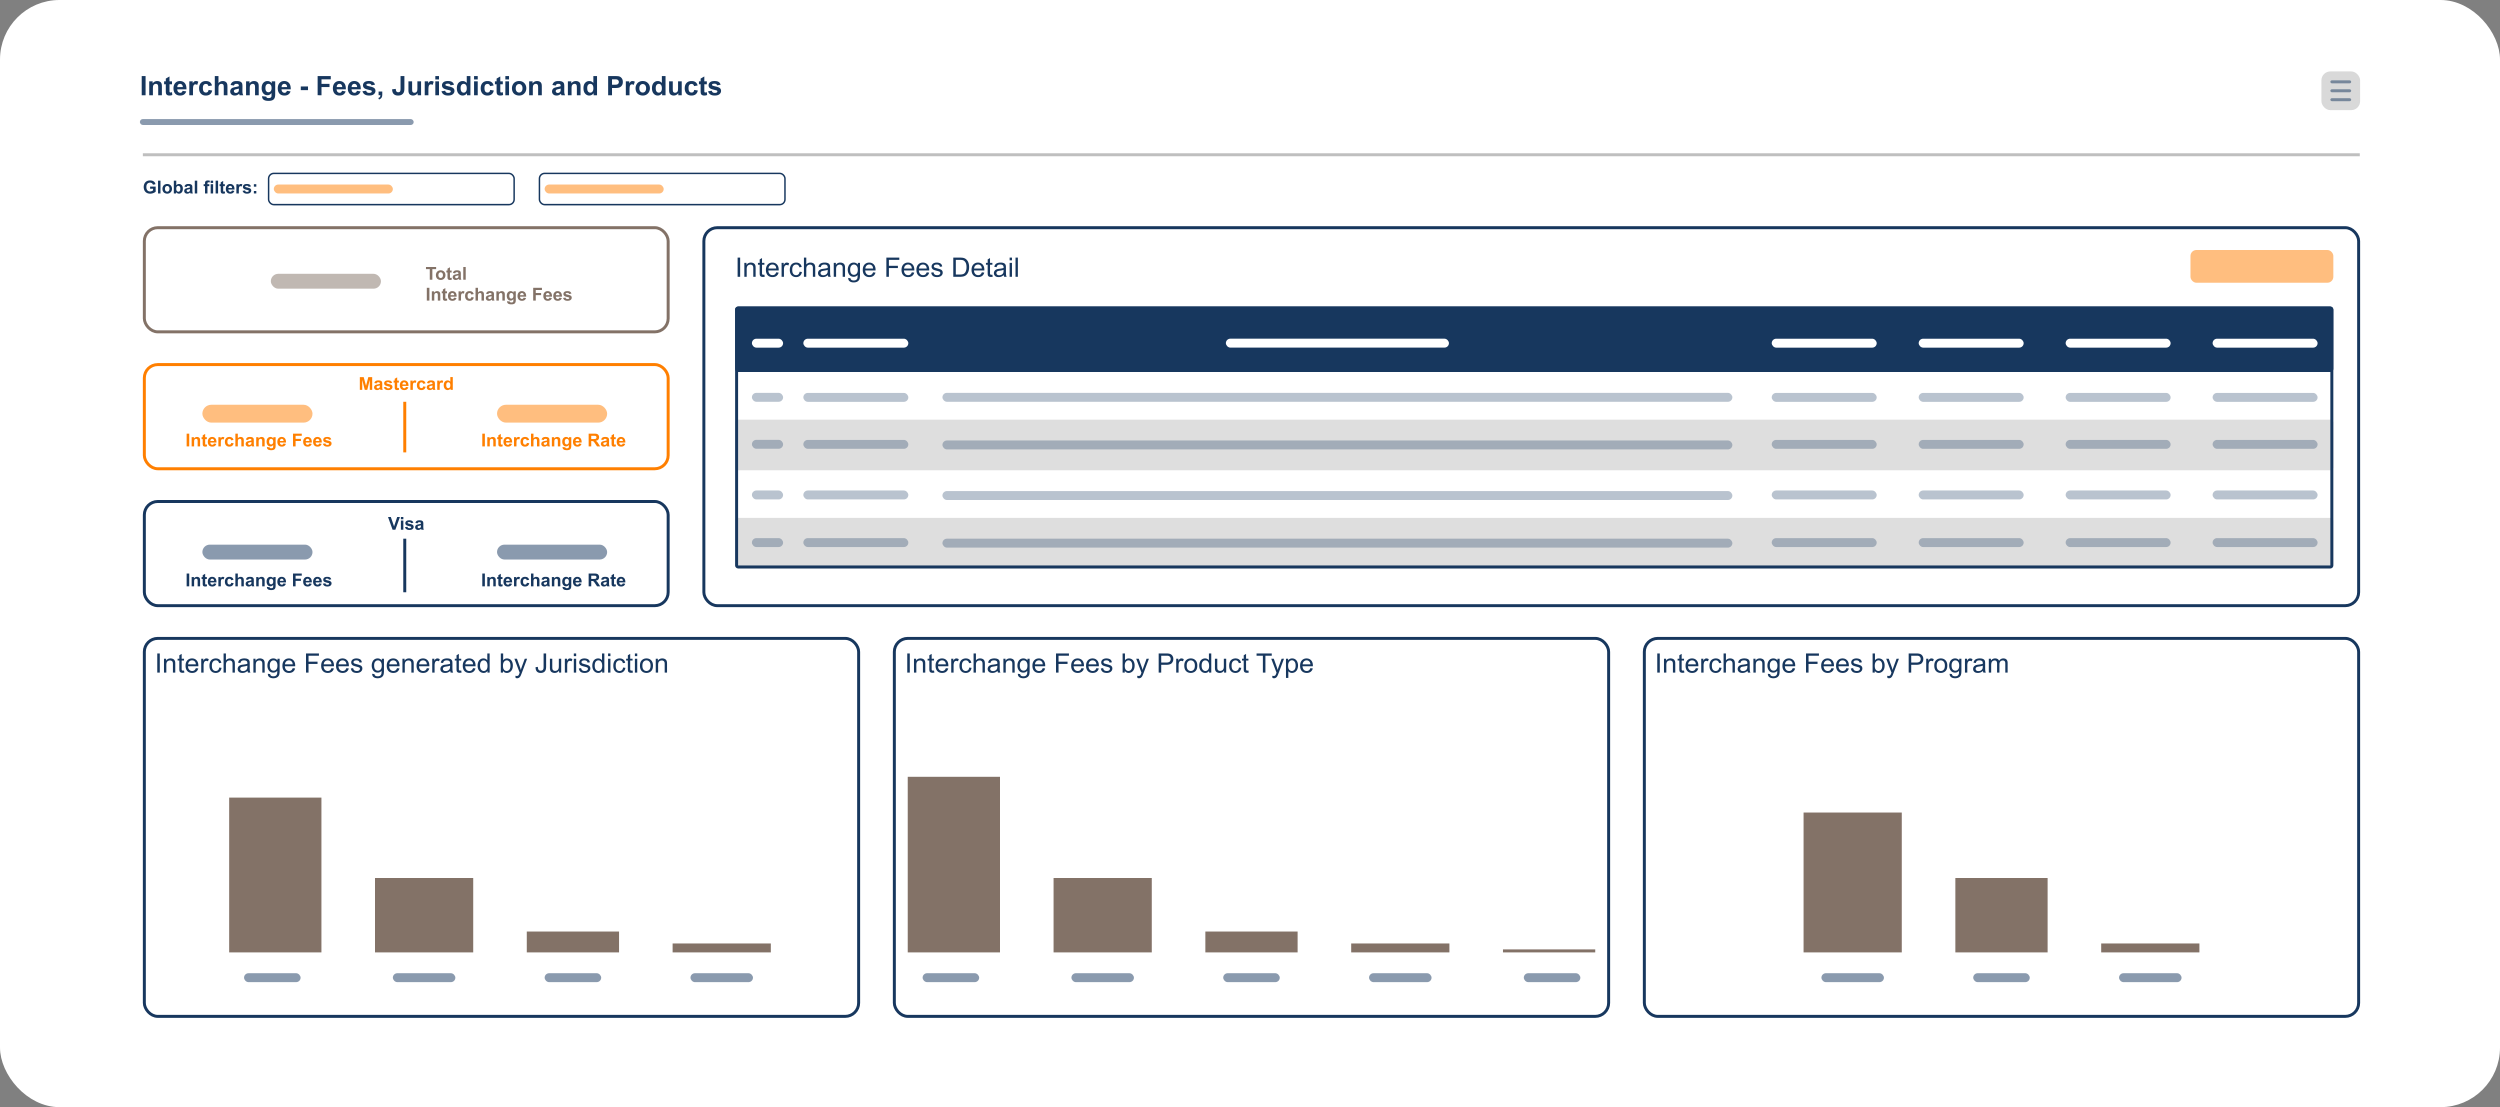 <svg xmlns="http://www.w3.org/2000/svg" width="840" height="372" fill="none"><rect width="100%" height="100%" fill="#808080" stroke="none"/><rect width="840" height="372" fill="#fff" rx="20"/><rect width="92" height="2" x="47" y="40" fill="#17375E" fill-opacity=".5" rx="1"/><path fill="#17375E" d="M47.615 32v-6.442h1.301V32zm6.781 0h-1.235v-2.382q0-.756-.079-.975a.68.68 0 0 0-.26-.348.73.73 0 0 0-.425-.123 1 1 0 0 0-.576.176.9.9 0 0 0-.352.466q-.092.29-.092 1.072V32h-1.235v-4.667h1.147v.686q.61-.791 1.538-.791.41 0 .747.149.339.145.51.373.176.23.242.519.07.29.07.83zm3.397-4.667v.984h-.844v1.881q0 .572.022.668a.3.3 0 0 0 .11.154.36.36 0 0 0 .211.061q.171 0 .497-.118l.105.958a2.5 2.5 0 0 1-.975.184q-.334 0-.603-.11a.9.9 0 0 1-.395-.29 1.2 1.2 0 0 1-.172-.483q-.039-.214-.039-.87v-2.035h-.567v-.984h.567v-.927l1.24-.72v1.647zm3.56 3.182 1.23.206q-.238.677-.751 1.033-.51.351-1.28.351-1.216 0-1.801-.795-.461-.637-.461-1.608 0-1.161.606-1.815.606-.66 1.534-.66 1.041 0 1.643.69.602.686.576 2.105h-3.094q.014.55.299.857.285.303.712.304a.76.76 0 0 0 .488-.159q.197-.157.298-.51m.07-1.248q-.013-.537-.277-.813a.85.85 0 0 0-.642-.282.86.86 0 0 0-.668.295q-.263.294-.259.8zM64.842 32h-1.235v-4.667h1.147v.664q.294-.47.527-.62.237-.15.536-.15.423 0 .813.233l-.382 1.077q-.312-.202-.58-.202a.68.68 0 0 0-.44.145q-.18.14-.285.514-.1.374-.101 1.565zm6.394-3.287-1.217.22q-.061-.366-.282-.55-.214-.184-.562-.184-.462 0-.739.32-.272.318-.272 1.064 0 .831.277 1.173a.92.92 0 0 0 .751.343.84.84 0 0 0 .576-.198q.225-.201.317-.69l1.212.207q-.189.835-.725 1.261-.535.426-1.437.427-1.023 0-1.635-.647-.606-.645-.606-1.788 0-1.156.61-1.797.612-.646 1.653-.646.853 0 1.354.369.505.364.725 1.116m2.17-3.155v2.368q.599-.699 1.429-.698.426 0 .769.158t.514.404q.176.246.238.545.065.3.065.927V32h-1.235v-2.465q0-.735-.07-.932a.6.6 0 0 0-.25-.312.78.78 0 0 0-.444-.119q-.307 0-.55.15-.241.15-.355.452-.11.3-.11.888V32h-1.235v-6.442zm5.195 3.199-1.12-.202q.188-.677.65-1.002.461-.326 1.371-.326.825 0 1.23.198.405.194.567.497.168.3.167 1.103l-.013 1.441q0 .615.057.91.062.29.224.624h-1.221a5 5 0 0 1-.119-.365 2 2 0 0 0-.044-.145q-.315.308-.677.462-.36.153-.769.153-.72 0-1.138-.39a1.3 1.3 0 0 1-.413-.99q0-.395.189-.703.19-.311.527-.474.343-.167.985-.29.866-.164 1.2-.303v-.123q-.001-.357-.176-.506-.177-.154-.664-.154-.33 0-.514.132-.185.128-.299.453m1.652 1.002a8 8 0 0 1-.751.189q-.514.11-.672.215a.52.52 0 0 0-.242.435q0 .26.193.448a.68.68 0 0 0 .492.19q.335 0 .638-.22a.77.77 0 0 0 .294-.41q.048-.157.048-.601zM86.933 32h-1.235v-2.382q0-.756-.079-.975a.68.68 0 0 0-.26-.348.73.73 0 0 0-.425-.123 1 1 0 0 0-.576.176.9.9 0 0 0-.352.466q-.092.29-.092 1.072V32H82.68v-4.667h1.147v.686q.61-.791 1.538-.791.41 0 .747.149.339.145.51.373.176.23.242.519.07.29.07.83zm1.143.308 1.41.171q.036.246.163.338.176.132.554.132.483 0 .725-.145a.6.6 0 0 0 .246-.312q.057-.153.057-.567v-.68q-.555.755-1.397.755-.94 0-1.49-.795-.43-.629-.43-1.565 0-1.173.562-1.793.566-.62 1.406-.62.865 0 1.428.76v-.654h1.156v4.188q0 .825-.136 1.235-.137.408-.383.642a1.7 1.7 0 0 1-.659.364q-.408.132-1.037.132-1.186 0-1.683-.409a1.27 1.27 0 0 1-.497-1.028q0-.06.005-.15m1.103-2.738q0 .742.285 1.09.29.342.712.342a.98.98 0 0 0 .765-.351q.312-.355.312-1.05 0-.726-.299-1.077a.95.95 0 0 0-.756-.352.92.92 0 0 0-.734.348q-.285.342-.285 1.05m7.215.945 1.231.206q-.238.677-.751 1.033-.51.351-1.28.351-1.215 0-1.801-.795-.462-.637-.462-1.608 0-1.161.607-1.815.606-.66 1.534-.66 1.041 0 1.643.69.603.686.576 2.105h-3.094q.014.55.299.857.285.303.712.304a.76.76 0 0 0 .488-.159q.198-.157.298-.51m.07-1.248q-.012-.537-.276-.813a.85.85 0 0 0-.642-.282.86.86 0 0 0-.668.295q-.263.294-.259.8zm4.602 1.015v-1.235h2.426v1.235zm5.66 1.718v-6.442h4.417v1.09h-3.116v1.524h2.689v1.09h-2.689V32zm8.187-1.485 1.231.206q-.238.677-.752 1.033-.51.351-1.279.351-1.217 0-1.801-.795-.462-.637-.462-1.608 0-1.161.607-1.815.606-.66 1.533-.66 1.042 0 1.644.69.602.686.575 2.105h-3.093q.013.55.299.857.285.303.711.304a.76.76 0 0 0 .488-.159q.198-.157.299-.51m.07-1.248q-.013-.537-.276-.813a.85.85 0 0 0-.642-.282.86.86 0 0 0-.668.295q-.264.294-.259.8zm4.94 1.248 1.23.206q-.237.677-.751 1.033-.51.351-1.279.351-1.217 0-1.802-.795-.46-.637-.461-1.608 0-1.161.606-1.815.607-.66 1.534-.66 1.041 0 1.644.69.602.686.575 2.105h-3.094q.014.55.299.857a.94.94 0 0 0 .712.304.76.76 0 0 0 .488-.159q.197-.157.299-.51m.07-1.248q-.013-.537-.277-.813a.84.84 0 0 0-.641-.282.86.86 0 0 0-.668.295q-.263.294-.26.8zm1.802 1.402 1.239-.19q.08.36.321.55.242.184.677.184.478 0 .72-.175a.39.39 0 0 0 .163-.33.32.32 0 0 0-.088-.233q-.092-.088-.413-.163-1.494-.33-1.894-.602a1.2 1.2 0 0 1-.554-1.05q0-.606.479-1.02.48-.413 1.486-.413.958 0 1.423.313.467.312.642.922l-1.164.216a.72.72 0 0 0-.286-.418q-.207-.145-.593-.145-.488 0-.699.137a.29.29 0 0 0-.141.25q0 .132.123.224.167.123 1.152.347.989.225 1.38.55.386.33.386.918 0 .642-.536 1.103-.536.462-1.586.462-.954 0-1.512-.387a1.79 1.79 0 0 1-.725-1.05m5.414.096h1.235v.883q0 .537-.092.844a1.26 1.26 0 0 1-.352.558q-.255.246-.65.387l-.242-.51q.373-.123.532-.338.158-.216.167-.589h-.598zm7.374-5.207h1.296v4.078q0 .8-.14 1.23a1.76 1.76 0 0 1-.686.906q-.496.338-1.309.338-.954 0-1.468-.532-.514-.535-.519-1.569l1.226-.14q.022.554.163.782.21.347.642.347.435 0 .615-.246.18-.25.18-1.033zM140.331 32v-.699q-.255.375-.672.59a1.9 1.9 0 0 1-.875.215q-.47 0-.844-.207a1.2 1.2 0 0 1-.54-.58q-.167-.374-.167-1.033v-2.953h1.235v2.145q0 .984.066 1.208.07.22.25.352.18.127.457.127.317 0 .567-.171a.9.9 0 0 0 .343-.431q.092-.26.092-1.261v-1.969h1.235V32zm3.612 0h-1.235v-4.667h1.147v.664q.295-.47.528-.62.237-.15.536-.15.422 0 .813.233l-.382 1.077q-.312-.202-.58-.202a.68.68 0 0 0-.44.145q-.18.14-.286.514-.1.374-.101 1.565zm2.325-5.3v-1.142h1.235V26.7zm0 5.3v-4.667h1.235V32zm2.07-1.331 1.239-.19q.08.36.321.55.242.184.677.184.478 0 .72-.175a.39.39 0 0 0 .163-.33.32.32 0 0 0-.088-.233q-.092-.088-.413-.163-1.494-.33-1.894-.602a1.2 1.2 0 0 1-.554-1.05q0-.606.479-1.02.48-.413 1.486-.413.958 0 1.423.313.466.312.642.922l-1.164.216a.72.72 0 0 0-.286-.418q-.207-.145-.593-.145-.488 0-.699.137a.29.29 0 0 0-.141.25q0 .132.123.224.167.123 1.152.347.988.225 1.38.55.386.33.386.918 0 .642-.536 1.103-.536.462-1.586.462-.954 0-1.512-.387a1.79 1.79 0 0 1-.725-1.05M158.063 32h-1.147v-.686q-.285.4-.677.598a1.7 1.7 0 0 1-.782.194q-.804 0-1.38-.647-.571-.65-.571-1.81 0-1.187.558-1.802.558-.62 1.411-.62.781 0 1.353.65v-2.32h1.235zm-3.296-2.435q0 .748.207 1.081.298.484.835.484.426 0 .725-.36.299-.365.299-1.086 0-.804-.291-1.156a.91.91 0 0 0-.742-.356.93.93 0 0 0-.738.352q-.295.347-.295 1.041m4.518-2.865v-1.142h1.235V26.7zm0 5.3v-4.667h1.235V32zm6.574-3.287-1.217.22q-.061-.366-.282-.55-.215-.184-.562-.184-.462 0-.738.32-.273.318-.273 1.064 0 .831.277 1.173a.92.92 0 0 0 .751.343.84.84 0 0 0 .576-.198q.225-.201.317-.69l1.212.207q-.189.835-.725 1.261t-1.437.427q-1.023 0-1.634-.647-.607-.645-.607-1.788 0-1.156.611-1.797.61-.646 1.652-.646.853 0 1.354.369.505.364.725 1.116m3.08-1.38v.984h-.843v1.881q0 .572.022.668a.28.28 0 0 0 .11.154.35.35 0 0 0 .21.061q.172 0 .497-.118l.106.958a2.5 2.5 0 0 1-.976.184q-.334 0-.602-.11a.9.9 0 0 1-.396-.29 1.2 1.2 0 0 1-.171-.483q-.04-.214-.04-.87v-2.035h-.566v-.984h.566v-.927l1.24-.72v1.647zm.857-.633v-1.142h1.235V26.7zm0 5.3v-4.667h1.235V32zm2.22-2.4q0-.615.303-1.19.303-.576.857-.88a2.56 2.56 0 0 1 1.243-.303q1.06 0 1.736.69.677.686.677 1.736 0 1.059-.686 1.758-.68.694-1.718.694-.642 0-1.226-.29a2 2 0 0 1-.883-.848q-.303-.562-.303-1.366m1.265.066q0 .695.33 1.064t.813.37.808-.37q.33-.37.33-1.072 0-.686-.33-1.055a1.03 1.03 0 0 0-.808-.37q-.483 0-.813.37-.33.369-.33 1.063M182.048 32h-1.235v-2.382q0-.756-.079-.975a.68.68 0 0 0-.259-.348.72.72 0 0 0-.426-.123 1 1 0 0 0-.576.176.9.9 0 0 0-.351.466q-.093.29-.093 1.072V32h-1.235v-4.667h1.147v.686q.611-.791 1.538-.791.41 0 .748.149.338.145.509.373.177.23.242.519.07.29.07.83zm4.685-3.243-1.121-.202q.189-.677.651-1.002.46-.326 1.371-.326.826 0 1.23.198.405.194.567.497.167.3.167 1.103l-.013 1.441q0 .615.057.91.062.29.224.624h-1.221a4 4 0 0 1-.119-.365 2 2 0 0 0-.044-.145 2.2 2.2 0 0 1-.677.462q-.36.153-.769.153-.72 0-1.138-.39a1.3 1.3 0 0 1-.413-.99q0-.395.189-.703a1.2 1.2 0 0 1 .527-.474q.343-.167.985-.29.866-.164 1.199-.303v-.123q0-.357-.176-.506-.175-.154-.663-.154-.33 0-.514.132-.185.128-.299.453m1.652 1.002a8 8 0 0 1-.751.189q-.514.11-.673.215a.52.52 0 0 0-.241.435q0 .26.193.448a.68.68 0 0 0 .492.19q.334 0 .637-.22a.77.77 0 0 0 .295-.41q.048-.157.048-.601zm6.68 2.241h-1.235v-2.382q0-.756-.079-.975a.68.68 0 0 0-.686-.47 1 1 0 0 0-.575.175.9.9 0 0 0-.352.466q-.092.29-.092 1.072V32h-1.235v-4.667h1.147v.686q.61-.791 1.538-.791.41 0 .747.149.339.145.51.373.176.23.242.519.07.29.07.83zm5.537 0h-1.147v-.686q-.285.4-.677.598a1.7 1.7 0 0 1-.782.194q-.804 0-1.38-.647-.571-.65-.571-1.81 0-1.187.558-1.802.558-.62 1.411-.62.781 0 1.353.65v-2.32h1.235zm-3.296-2.435q0 .748.207 1.081.298.484.835.484.426 0 .725-.36.299-.365.299-1.086 0-.804-.29-1.156a.92.92 0 0 0-.743-.356.93.93 0 0 0-.738.352q-.295.347-.295 1.041M204.337 32v-6.442h2.088q1.186 0 1.547.096.554.145.927.633.373.483.373 1.253 0 .593-.215.997-.215.405-.549.637-.33.23-.673.303-.465.093-1.349.093h-.848V32zm1.301-5.352v1.828h.712q.77 0 1.028-.101a.84.84 0 0 0 .405-.317.86.86 0 0 0 .149-.5.84.84 0 0 0-.206-.58.9.9 0 0 0-.523-.287q-.234-.043-.936-.043zM211.514 32h-1.235v-4.667h1.147v.664q.294-.47.527-.62.237-.15.536-.15.423 0 .813.233l-.382 1.077q-.312-.202-.58-.202a.68.68 0 0 0-.44.145q-.18.14-.285.514-.102.374-.101 1.565zm2.039-2.4q0-.615.303-1.19.303-.576.857-.88a2.56 2.56 0 0 1 1.244-.303q1.059 0 1.735.69.677.686.677 1.736 0 1.059-.685 1.758-.682.694-1.719.694-.64 0-1.226-.29a2 2 0 0 1-.883-.848q-.303-.562-.303-1.366m1.265.066q0 .695.33 1.064t.813.37.809-.37q.329-.37.329-1.072 0-.686-.329-1.055a1.04 1.04 0 0 0-.809-.37q-.483 0-.813.37-.33.369-.33 1.063M223.621 32h-1.147v-.686a1.9 1.9 0 0 1-.677.598 1.74 1.74 0 0 1-.782.194q-.804 0-1.38-.647-.572-.65-.572-1.81 0-1.187.559-1.802.558-.62 1.41-.62.783 0 1.354.65v-2.32h1.235zm-3.296-2.435q0 .748.206 1.081.299.484.835.484.426 0 .725-.36.3-.365.299-1.086 0-.804-.29-1.156a.92.92 0 0 0-.743-.356.93.93 0 0 0-.738.352q-.294.347-.294 1.041M227.914 32v-.699q-.255.375-.672.59a1.9 1.9 0 0 1-.875.215q-.47 0-.844-.207a1.2 1.2 0 0 1-.54-.58q-.167-.374-.167-1.033v-2.953h1.235v2.145q0 .984.066 1.208.07.22.25.352.18.127.457.127.316 0 .567-.171a.9.9 0 0 0 .343-.431q.092-.26.092-1.261v-1.969h1.235V32zm6.5-3.287-1.218.22q-.061-.366-.281-.55-.216-.184-.562-.184-.462 0-.739.32-.272.318-.272 1.064 0 .831.277 1.173a.92.92 0 0 0 .751.343.84.84 0 0 0 .576-.198q.224-.201.316-.69l1.213.207q-.19.835-.725 1.261-.536.426-1.437.427-1.025 0-1.635-.647-.606-.645-.606-1.788 0-1.156.611-1.797.61-.646 1.652-.646.852 0 1.353.369.505.364.726 1.116m3.08-1.38v.984h-.844v1.881q0 .572.022.668a.3.3 0 0 0 .11.154.36.36 0 0 0 .211.061q.171 0 .497-.118l.105.958a2.5 2.5 0 0 1-.975.184q-.335 0-.602-.11a.9.9 0 0 1-.396-.29 1.2 1.2 0 0 1-.171-.483q-.04-.214-.04-.87v-2.035h-.567v-.984h.567v-.927l1.239-.72v1.647zm.422 3.336 1.239-.19q.08.36.321.55.242.184.677.184.478 0 .721-.175a.4.4 0 0 0 .162-.33.32.32 0 0 0-.088-.233q-.092-.088-.413-.163-1.494-.33-1.894-.602a1.2 1.2 0 0 1-.554-1.05q0-.606.479-1.02.48-.413 1.486-.413.957 0 1.424.313.465.312.641.922l-1.164.216a.72.72 0 0 0-.286-.418q-.207-.145-.593-.145-.488 0-.699.137a.29.29 0 0 0-.141.25q0 .132.123.224.168.123 1.152.347.988.225 1.38.55.386.33.386.918 0 .642-.536 1.103-.536.462-1.586.462-.954 0-1.512-.387a1.79 1.79 0 0 1-.725-1.05"/><path stroke="#BFBFBF" d="M792.892 52H48"/><path stroke="#FF7F00" d="M136 152v-17"/><path stroke="#17375E" d="M136 199v-18"/><rect width="176" height="35" x="48.5" y="76.5" stroke="#837267" rx="4.5"/><rect width="176" height="35" x="48.5" y="122.5" stroke="#FF7F00" rx="4.5"/><rect width="176" height="35" x="48.5" y="168.5" stroke="#17375E" rx="4.5"/><rect width="556" height="127" x="236.5" y="76.5" stroke="#17375E" rx="4.5"/><rect width="240" height="127" x="552.5" y="214.5" stroke="#17375E" rx="4.5"/><rect width="240" height="127" x="300.5" y="214.5" stroke="#17375E" rx="4.5"/><rect width="240" height="127" x="48.5" y="214.5" stroke="#17375E" rx="4.5"/><rect width="13" height="13" x="780" y="24" fill="#D9D9D9" rx="3"/><rect width="7" height="1" x="783" y="27" fill="#17375E" fill-opacity=".5" rx=".5"/><rect width="7" height="1" x="783" y="30" fill="#17375E" fill-opacity=".5" rx=".5"/><rect width="7" height="1" x="783" y="33" fill="#17375E" fill-opacity=".5" rx=".5"/><path fill="#17375E" d="M50.435 63.42v-.723h1.869v1.711q-.273.264-.791.466-.516.2-1.046.2-.675 0-1.175-.282a1.8 1.8 0 0 1-.753-.809 2.6 2.6 0 0 1-.252-1.145q0-.67.281-1.193.282-.52.824-.8.413-.213 1.028-.213.8 0 1.248.337.45.334.58.925l-.861.162a.9.9 0 0 0-.343-.498 1.02 1.02 0 0 0-.624-.185q-.568 0-.905.36-.334.36-.334 1.07 0 .764.34 1.148.34.381.89.381a1.5 1.5 0 0 0 .545-.105q.275-.11.472-.261v-.545zM53.1 65v-4.295h.823V65zm1.48-1.6q0-.41.201-.794a1.4 1.4 0 0 1 .572-.586q.372-.202.829-.202.705 0 1.157.46.45.457.451 1.157 0 .707-.457 1.172-.454.463-1.146.463-.427 0-.817-.193a1.33 1.33 0 0 1-.589-.566q-.201-.375-.202-.91m.843.044q0 .463.22.71a.7.7 0 0 0 .541.245.69.69 0 0 0 .54-.246q.22-.246.22-.715 0-.457-.22-.703a.69.69 0 0 0-.54-.246.7.7 0 0 0-.541.246q-.22.245-.22.71M58.404 65v-4.295h.823v1.547q.38-.434.902-.434.568 0 .94.413.372.41.372 1.181 0 .796-.38 1.228a1.18 1.18 0 0 1-.92.43q-.267 0-.528-.131a1.3 1.3 0 0 1-.445-.396V65zm.817-1.623q0 .483.152.715.214.328.568.328a.58.58 0 0 0 .463-.231q.195-.235.194-.736 0-.532-.194-.768a.61.61 0 0 0-.495-.237.62.62 0 0 0-.492.232q-.196.228-.196.697m3.5-.54-.746-.134q.126-.45.433-.668.308-.216.914-.217.55 0 .82.132.27.13.379.331.11.2.11.736l-.008.96q0 .41.038.607.041.194.15.416h-.815a3 3 0 0 1-.079-.243l-.03-.097q-.21.206-.45.308t-.513.102q-.48 0-.759-.26a.87.87 0 0 1-.275-.66q0-.263.126-.468a.8.8 0 0 1 .351-.317q.229-.11.656-.193.578-.108.8-.202v-.082q0-.237-.117-.337-.117-.103-.442-.103-.22 0-.343.088-.123.085-.2.302m1.102.669a5 5 0 0 1-.5.126q-.344.073-.449.143a.34.34 0 0 0-.161.29q0 .173.129.3a.45.45 0 0 0 .328.125q.222 0 .425-.146a.5.5 0 0 0 .196-.273q.032-.105.032-.401zM65.446 65v-4.295h.823V65zm2.98-3.111h.457v-.235q0-.392.082-.586a.66.66 0 0 1 .307-.313q.225-.123.569-.123.352 0 .688.105l-.111.575a1.6 1.6 0 0 0-.378-.047q-.18 0-.258.085-.076.08-.076.319v.22h.615v.647h-.615V65h-.823v-2.464h-.457zm2.358-.422v-.762h.823v.762zm0 3.533v-3.111h.823V65zm1.67 0v-4.295h.823V65zm3.097-3.111v.656h-.563v1.254q0 .38.015.445a.2.2 0 0 0 .073.103.24.24 0 0 0 .14.04q.115 0 .332-.078l.07.638a1.6 1.6 0 0 1-.65.123 1.1 1.1 0 0 1-.402-.073.6.6 0 0 1-.263-.193.8.8 0 0 1-.114-.323 4 4 0 0 1-.027-.58v-1.356h-.378v-.656h.378v-.619l.826-.48v1.099zm2.373 2.12.82.138q-.158.451-.5.689-.341.234-.853.234-.812 0-1.202-.53-.307-.424-.307-1.072 0-.775.404-1.21.404-.44 1.023-.44.695 0 1.095.46.402.458.384 1.404h-2.062q.008.366.199.57a.63.63 0 0 0 .474.203.5.5 0 0 0 .326-.105.65.65 0 0 0 .199-.34m.047-.831q-.01-.358-.185-.542a.56.56 0 0 0-.428-.188.57.57 0 0 0-.445.197q-.176.195-.173.533zM80.25 65h-.823v-3.111h.764v.442q.196-.314.352-.413a.66.66 0 0 1 .357-.1q.282 0 .542.156l-.254.717a.72.72 0 0 0-.387-.134.45.45 0 0 0-.293.096q-.12.094-.19.343-.069.25-.068 1.043zm1.26-.888.826-.126q.052.24.214.367.161.123.451.123.32 0 .48-.118a.26.26 0 0 0 .109-.22.22.22 0 0 0-.059-.155q-.061-.059-.275-.108-.996-.22-1.263-.401a.8.8 0 0 1-.369-.7q0-.405.32-.68.318-.276.99-.276.638 0 .949.208t.428.616l-.777.143a.48.48 0 0 0-.19-.278q-.138-.097-.396-.097-.325 0-.466.091a.2.2 0 0 0-.093.167q0 .088.082.15.111.081.767.23.66.15.92.367.258.22.258.612 0 .427-.357.736-.358.307-1.058.307-.636 0-1.008-.257a1.2 1.2 0 0 1-.483-.7m3.788-1.4v-.823h.823v.823zm0 2.288v-.823h.823V65z"/><rect width="82.5" height="10.5" x="90.25" y="58.261" fill="#fff" stroke="#17375E" stroke-width=".5" rx="1.75"/><rect width="82.5" height="10.5" x="181.25" y="58.261" fill="#fff" stroke="#17375E" stroke-width=".5" rx="1.75"/><rect width="40" height="3" x="92" y="62.011" fill="#FF7F00" fill-opacity=".5" rx="1.5"/><rect width="40" height="3" x="183" y="62.011" fill="#FF7F00" fill-opacity=".5" rx="1.5"/><rect width="37" height="6" x="167" y="136" fill="#FF7F00" fill-opacity=".5" rx="3"/><rect width="37" height="5" x="167" y="183" fill="#17375E" fill-opacity=".5" rx="2.5"/><rect width="37" height="6" x="68" y="136" fill="#FF7F00" fill-opacity=".5" rx="3"/><rect width="37" height="5" x="91" y="92" fill="#837267" fill-opacity=".5" rx="2.5"/><rect width="37" height="5" x="68" y="183" fill="#17375E" fill-opacity=".5" rx="2.5"/><path fill="#17375E" d="M247.839 93v-6.442h.853V93zm2.259 0v-4.667h.712v.664q.514-.77 1.485-.77.422 0 .774.154.355.15.532.396.176.246.246.584.044.22.044.77V93h-.791v-2.839q0-.483-.093-.72a.74.74 0 0 0-.329-.383 1 1 0 0 0-.55-.145 1.3 1.3 0 0 0-.874.32q-.365.322-.365 1.218V93zm6.737-.707.114.698q-.334.07-.597.07-.431 0-.668-.136a.76.76 0 0 1-.334-.356q-.097-.224-.097-.936v-2.685h-.58v-.615h.58v-1.156l.787-.474v1.63h.795v.615h-.795v2.73q0 .338.039.434a.35.35 0 0 0 .136.154.54.54 0 0 0 .273.057q.131 0 .347-.03m3.973-.796.817.101q-.194.716-.716 1.112-.523.396-1.336.396-1.024 0-1.626-.629-.598-.633-.598-1.77 0-1.178.607-1.83.606-.65 1.573-.65.936 0 1.529.638.594.637.593 1.793 0 .07-.004.21h-3.48q.044.77.435 1.178.39.41.975.41.435 0 .743-.23.308-.228.488-.729m-2.598-1.279h2.606q-.052-.588-.298-.883a1.21 1.21 0 0 0-.98-.457q-.546 0-.919.365-.369.364-.409.975M262.614 93v-4.667h.712v.707q.272-.496.501-.654a.9.9 0 0 1 .509-.158q.4 0 .813.254l-.272.734a1.13 1.13 0 0 0-.58-.171.75.75 0 0 0-.466.158.83.83 0 0 0-.294.43 3 3 0 0 0-.132.924V93zm6.051-1.71.778.102q-.127.804-.655 1.26-.523.454-1.288.454-.957 0-1.542-.625-.58-.628-.58-1.797 0-.756.25-1.323.25-.566.761-.848a2.26 2.26 0 0 1 1.116-.285q.76 0 1.244.386.483.382.619 1.09l-.769.119q-.11-.471-.391-.708a1 1 0 0 0-.672-.237q-.599 0-.972.43-.373.427-.373 1.354 0 .94.36 1.367.361.426.941.426.465 0 .778-.286.312-.285.395-.879M270.12 93v-6.442h.791v2.311a1.77 1.77 0 0 1 1.397-.641q.519 0 .901.206.383.202.545.563.167.36.167 1.046V93h-.791v-2.957q0-.594-.259-.862-.255-.272-.725-.272-.352 0-.664.184-.308.18-.44.492-.13.313-.131.862V93zm8.055-.576a3 3 0 0 1-.848.528 2.4 2.4 0 0 1-.87.154q-.77 0-1.183-.374a1.25 1.25 0 0 1-.413-.963q0-.342.154-.624a1.3 1.3 0 0 1 .409-.456q.255-.172.571-.26.233-.06.703-.118.958-.115 1.411-.273l.004-.206q0-.484-.224-.682-.303-.267-.901-.268-.558 0-.826.198-.264.193-.391.69l-.773-.105q.105-.498.347-.8.242-.308.698-.47a3.1 3.1 0 0 1 1.06-.167q.597 0 .971.14.373.141.549.356.175.211.246.536.04.202.04.73v1.054q0 1.104.048 1.398.053.29.202.558h-.826a1.7 1.7 0 0 1-.158-.576m-.066-1.766q-.43.175-1.292.299-.487.07-.69.158a.68.68 0 0 0-.422.633q0 .315.237.527.243.21.704.21.456 0 .812-.197.357-.202.523-.55.128-.267.128-.79zm2.03 2.342v-4.667h.712v.664q.514-.77 1.485-.77.422 0 .774.154.355.15.532.396.175.246.246.584.044.22.044.77V93h-.791v-2.839q0-.483-.093-.72a.74.74 0 0 0-.329-.383 1 1 0 0 0-.55-.145 1.3 1.3 0 0 0-.874.32q-.365.322-.365 1.218V93zm4.865.387.769.114q.048.356.268.518.294.22.804.22.55 0 .848-.22.3-.219.405-.615.061-.241.057-1.015-.52.61-1.292.611-.962 0-1.49-.694-.527-.694-.527-1.666 0-.668.241-1.23a1.94 1.94 0 0 1 .699-.875 1.9 1.9 0 0 1 1.081-.307q.826 0 1.362.668v-.563h.73v4.034q0 1.09-.224 1.543a1.6 1.6 0 0 1-.703.72q-.48.264-1.182.264-.836 0-1.35-.378-.513-.373-.496-1.13m.655-2.804q0 .919.364 1.34.365.422.915.422.544 0 .914-.417.369-.422.369-1.319 0-.856-.383-1.292-.377-.435-.914-.435-.527 0-.896.431-.369.426-.369 1.27m7.695.914.817.101q-.194.716-.716 1.112-.523.396-1.336.396-1.024 0-1.626-.629-.598-.633-.598-1.77 0-1.178.606-1.83.607-.65 1.574-.65.935 0 1.529.638.594.637.593 1.793 0 .07-.004.21h-3.481q.045.77.435 1.178.391.41.976.41.435 0 .743-.23.307-.228.488-.729m-2.598-1.279h2.606q-.052-.588-.299-.883a1.21 1.21 0 0 0-.98-.457q-.544 0-.918.365-.369.364-.409.975M297.818 93v-6.442h4.347v.76h-3.494v1.995h3.023v.76h-3.023V93zm8.552-1.503.818.101q-.193.716-.717 1.112-.523.396-1.336.396-1.023 0-1.626-.629-.597-.633-.597-1.77 0-1.178.606-1.83.606-.65 1.573-.65.936 0 1.53.638.593.637.593 1.793 0 .07-.005.21h-3.48q.043.77.435 1.178.391.41.976.41.435 0 .742-.23.308-.228.488-.729m-2.597-1.279h2.606q-.053-.588-.299-.883a1.21 1.21 0 0 0-.98-.457q-.544 0-.918.365-.37.364-.409.975m7.607 1.28.817.1q-.193.716-.716 1.112t-1.336.396q-1.024 0-1.626-.629-.598-.633-.598-1.77 0-1.178.607-1.83.606-.65 1.573-.65.936 0 1.529.638.594.637.594 1.793 0 .07-.005.21h-3.48q.043.77.435 1.178.392.41.975.41.435 0 .743-.23.308-.228.488-.729m-2.597-1.28h2.606q-.053-.588-.299-.883a1.21 1.21 0 0 0-.98-.457q-.545 0-.919.365-.369.364-.408.975m4.095 1.389.783-.123q.066.47.364.72.304.251.844.251.545 0 .809-.22.263-.224.263-.523a.48.48 0 0 0-.233-.422q-.162-.105-.808-.268-.87-.219-1.209-.378a1.2 1.2 0 0 1-.509-.443q-.172-.285-.172-.629 0-.312.141-.575a1.3 1.3 0 0 1 .391-.444q.185-.136.501-.229.32-.096.686-.096.55 0 .962.158.417.158.615.43.198.27.273.721l-.774.106a.84.84 0 0 0-.307-.563q-.251-.202-.712-.202-.546 0-.778.18-.233.18-.233.422 0 .153.097.277a.7.7 0 0 0 .303.21q.118.044.699.203.839.224 1.168.37.334.14.523.412.189.273.189.677 0 .396-.233.747a1.5 1.5 0 0 1-.663.54q-.435.19-.984.19-.91 0-1.389-.378-.475-.378-.607-1.121M320.301 93v-6.442h2.219q.751 0 1.147.092.554.128.945.461a2.6 2.6 0 0 1 .76 1.103q.255.668.255 1.53 0 .733-.171 1.3a3.2 3.2 0 0 1-.44.94q-.268.37-.589.585a2.4 2.4 0 0 1-.769.321 4.4 4.4 0 0 1-1.033.11zm.852-.76h1.376q.637 0 .997-.119.366-.118.58-.334.304-.303.471-.813.171-.514.171-1.243 0-1.01-.334-1.552-.33-.544-.804-.73-.343-.13-1.103-.131h-1.354zm8.745-.743.818.101q-.194.716-.716 1.112-.523.396-1.336.396-1.024 0-1.626-.629-.598-.633-.598-1.77 0-1.178.606-1.83.607-.65 1.574-.65.936 0 1.529.638.593.637.593 1.793 0 .07-.004.21h-3.481q.045.77.435 1.178.391.41.976.41.435 0 .743-.23.307-.228.487-.729m-2.597-1.279h2.606q-.053-.588-.299-.883a1.21 1.21 0 0 0-.98-.457q-.545 0-.918.365-.369.364-.409.975m6.139 2.075.115.698q-.334.07-.598.07-.43 0-.668-.136a.77.77 0 0 1-.334-.356q-.096-.224-.097-.936v-2.685h-.58v-.615h.58v-1.156l.787-.474v1.63h.795v.615h-.795v2.73q0 .338.04.434a.34.34 0 0 0 .136.154.54.54 0 0 0 .272.057q.132 0 .347-.03m3.824.131a3 3 0 0 1-.848.528q-.405.153-.871.154-.768 0-1.182-.374a1.25 1.25 0 0 1-.413-.963q0-.342.154-.624a1.3 1.3 0 0 1 .409-.456q.255-.172.571-.26.233-.06.703-.118.958-.115 1.411-.273l.004-.206q0-.484-.224-.682-.303-.267-.901-.268-.558 0-.826.198-.264.193-.391.69l-.774-.105q.106-.498.348-.8.242-.308.698-.47a3.1 3.1 0 0 1 1.059-.167q.599 0 .972.14.374.141.549.356.176.211.246.536.04.202.04.73v1.054q0 1.104.048 1.398.052.29.202.558h-.826a1.7 1.7 0 0 1-.158-.576m-.066-1.766q-.43.175-1.292.299-.488.07-.69.158a.68.68 0 0 0-.422.633q0 .315.237.527.242.21.703.21.458 0 .813-.197.357-.202.523-.55.128-.267.128-.79zm2.034-3.19v-.91h.791v.91zm0 5.532v-4.667h.791V93zm1.982 0v-6.442h.791V93zM556.839 226v-6.442h.853V226zm2.259 0v-4.667h.712v.664q.514-.77 1.485-.769.422 0 .774.153.355.15.532.396.175.246.246.584.044.22.044.769V226h-.791v-2.839q0-.483-.093-.721a.74.74 0 0 0-.329-.382 1 1 0 0 0-.55-.145 1.3 1.3 0 0 0-.874.321q-.365.321-.365 1.217V226zm6.737-.708.114.699a3 3 0 0 1-.597.071q-.432 0-.668-.137a.76.76 0 0 1-.334-.356q-.097-.223-.097-.936v-2.685h-.58v-.615h.58v-1.156l.787-.474v1.63h.795v.615h-.795v2.729q0 .339.039.435a.34.34 0 0 0 .136.154.54.54 0 0 0 .273.057q.131 0 .347-.031m3.973-.795.817.101q-.194.716-.716 1.112-.523.395-1.336.395-1.024 0-1.626-.628-.598-.633-.598-1.771 0-1.177.607-1.828.606-.65 1.573-.65.936 0 1.529.637t.593 1.793q0 .07-.004.211h-3.48q.044.768.435 1.177.39.41.975.409.435 0 .743-.228.308-.23.488-.73m-2.598-1.279h2.606q-.052-.588-.298-.883a1.21 1.21 0 0 0-.98-.457q-.546 0-.919.365-.369.365-.409.975m4.404 2.782v-4.667h.712v.708q.272-.498.501-.655a.9.9 0 0 1 .509-.158q.4 0 .813.254l-.272.734a1.13 1.13 0 0 0-.58-.171.75.75 0 0 0-.466.158.83.83 0 0 0-.294.431 3 3 0 0 0-.132.923V226zm6.051-1.709.778.101q-.127.804-.655 1.261-.523.452-1.288.452-.957 0-1.542-.624-.58-.629-.58-1.797 0-.756.25-1.323a1.74 1.74 0 0 1 .761-.848q.514-.285 1.116-.285.76 0 1.244.386.483.382.619 1.09l-.769.119q-.11-.471-.391-.708a1 1 0 0 0-.672-.237q-.598 0-.972.431-.373.426-.373 1.353 0 .94.36 1.367.361.426.941.426.466 0 .778-.286.312-.285.395-.878M579.12 226v-6.442h.791v2.311a1.77 1.77 0 0 1 1.397-.641q.519 0 .901.206.383.202.545.563.167.36.167 1.045V226h-.791v-2.958q0-.593-.259-.861-.255-.272-.725-.272-.352 0-.664.184-.308.18-.44.492-.13.313-.131.862V226zm8.055-.576a3 3 0 0 1-.848.528q-.405.153-.87.153-.77 0-1.183-.373a1.25 1.25 0 0 1-.413-.962q0-.343.154-.624.159-.286.409-.458.255-.17.571-.259.233-.061.703-.118.958-.115 1.411-.273l.004-.206q0-.484-.224-.682-.303-.268-.901-.268-.558 0-.826.198-.264.193-.391.69l-.773-.105q.105-.498.347-.8.242-.308.698-.47a3.1 3.1 0 0 1 1.06-.167q.597 0 .971.14t.549.356q.175.211.246.536.04.202.04.73v1.054q0 1.104.048 1.398.053.29.202.558h-.826a1.7 1.7 0 0 1-.158-.576m-.066-1.766q-.43.176-1.292.299-.487.07-.69.158a.68.68 0 0 0-.422.633q0 .315.237.527.243.211.704.211.456 0 .812-.198a1.24 1.24 0 0 0 .523-.549q.128-.269.128-.791zm2.03 2.342v-4.667h.712v.664q.514-.77 1.485-.769.422 0 .774.153.355.15.532.396.176.246.246.584.044.22.044.769V226h-.791v-2.839q0-.483-.093-.721a.74.74 0 0 0-.329-.382 1 1 0 0 0-.55-.145 1.3 1.3 0 0 0-.874.321q-.365.321-.365 1.217V226zm4.865.387.769.114q.048.355.268.519.294.219.804.219.55 0 .848-.219.3-.22.405-.616.062-.241.057-1.015-.52.61-1.292.611-.963 0-1.49-.694-.528-.694-.527-1.666 0-.667.241-1.23.242-.567.699-.875a1.9 1.9 0 0 1 1.081-.307q.827 0 1.362.668v-.563h.73v4.034q0 1.09-.224 1.543a1.6 1.6 0 0 1-.703.72q-.48.264-1.182.264-.836 0-1.35-.378-.514-.373-.496-1.129m.655-2.804q0 .918.364 1.34.365.422.915.422.544 0 .914-.417.369-.423.369-1.319 0-.857-.383-1.292-.378-.435-.914-.435-.527 0-.896.431-.369.427-.369 1.27m7.695.914.817.101q-.194.716-.716 1.112-.523.395-1.336.395-1.025 0-1.626-.628-.598-.633-.598-1.771 0-1.177.606-1.828.607-.65 1.574-.65.936 0 1.529.637t.593 1.793q0 .07-.004.211h-3.481q.045.768.435 1.177.391.41.976.409.435 0 .743-.228.307-.23.488-.73m-2.598-1.279h2.606q-.052-.588-.299-.883a1.21 1.21 0 0 0-.98-.457q-.545 0-.918.365-.369.365-.409.975m7.062 2.782v-6.442h4.347v.76h-3.494v1.995h3.023v.76h-3.023V226zm8.552-1.503.818.101q-.193.716-.717 1.112-.523.395-1.336.395-1.023 0-1.626-.628-.597-.633-.597-1.771 0-1.177.606-1.828.606-.65 1.573-.65.936 0 1.53.637.593.637.593 1.793 0 .07-.005.211h-3.48q.043.768.435 1.177.391.41.976.409.435 0 .742-.228.308-.23.488-.73m-2.597-1.279h2.606q-.053-.588-.299-.883a1.21 1.21 0 0 0-.98-.457q-.545 0-.918.365-.37.365-.409.975m7.607 1.279.817.101q-.193.716-.716 1.112-.523.395-1.336.395-1.024 0-1.626-.628-.598-.633-.598-1.771 0-1.177.607-1.828.606-.65 1.573-.65.936 0 1.529.637.594.637.594 1.793 0 .07-.005.211h-3.48q.043.768.435 1.177.391.41.975.409.435 0 .743-.228.308-.23.488-.73m-2.597-1.279h2.606q-.053-.588-.299-.883a1.21 1.21 0 0 0-.98-.457q-.545 0-.919.365-.369.365-.408.975m4.095 1.389.783-.123q.066.47.364.721.304.25.844.25.545 0 .809-.22.264-.223.263-.523a.48.48 0 0 0-.233-.421q-.162-.106-.808-.269-.87-.22-1.209-.377a1.2 1.2 0 0 1-.509-.444 1.2 1.2 0 0 1-.172-.629q0-.312.141-.575.145-.269.391-.444.185-.136.501-.229a2.4 2.4 0 0 1 .686-.096q.55 0 .962.158.417.158.615.43.198.268.273.721l-.774.106a.85.85 0 0 0-.307-.563q-.251-.202-.712-.202-.546 0-.778.18-.233.18-.233.422 0 .154.097.277a.7.7 0 0 0 .303.211q.119.043.699.202.839.224 1.168.369.334.141.523.413t.189.677q0 .396-.233.747a1.5 1.5 0 0 1-.663.541q-.435.188-.984.188-.91 0-1.389-.377-.475-.378-.607-1.121m8.051 1.393h-.734v-6.442h.791v2.298q.501-.628 1.279-.628.43 0 .813.175.387.172.633.488.25.312.391.756t.141.949q0 1.2-.594 1.855-.593.654-1.423.654-.826 0-1.297-.689zm-.009-2.369q0 .84.229 1.213.374.61 1.011.611.518 0 .896-.448.378-.453.378-1.345 0-.914-.365-1.349-.36-.435-.874-.435-.519 0-.897.453-.378.447-.378 1.3m4.254 4.166-.088-.742q.26.07.453.07a.87.87 0 0 0 .422-.088.7.7 0 0 0 .259-.246q.075-.118.242-.589.022-.066.07-.193l-1.771-4.676h.853l.971 2.703q.19.514.338 1.081.137-.545.326-1.064l.997-2.72h.791l-1.775 4.746q-.287.77-.444 1.059-.211.391-.484.571a1.12 1.12 0 0 1-.65.185q-.228 0-.51-.097m7.141-1.797v-6.442h2.431q.64 0 .98.061.474.08.795.303.32.22.514.62.198.4.198.879 0 .822-.523 1.393-.524.567-1.89.567h-1.652V226zm.853-3.379h1.665q.826 0 1.174-.308.347-.308.347-.866 0-.404-.207-.69a.94.94 0 0 0-.536-.382q-.214-.057-.795-.057h-1.648zm5.04 3.379v-4.667h.712v.708q.273-.498.501-.655a.9.9 0 0 1 .51-.158q.4 0 .813.254l-.272.734a1.14 1.14 0 0 0-.58-.171.75.75 0 0 0-.466.158.84.84 0 0 0-.295.431 3 3 0 0 0-.131.923V226zm2.712-2.333q0-1.297.721-1.921.601-.518 1.467-.518.963 0 1.574.632.61.628.61 1.741 0 .9-.272 1.419a1.9 1.9 0 0 1-.787.8q-.513.285-1.125.285-.98 0-1.586-.628-.602-.628-.602-1.81m.813 0q0 .895.391 1.344.391.444.984.444.59 0 .98-.448.391-.449.391-1.367 0-.866-.395-1.309a1.24 1.24 0 0 0-.976-.449q-.592 0-.984.444-.391.444-.391 1.341m4.346 2.72.769.114q.048.355.268.519.295.219.804.219.55 0 .849-.219.299-.22.404-.616.062-.241.057-1.015-.519.61-1.292.611-.963 0-1.49-.694t-.527-1.666q0-.667.242-1.23a1.94 1.94 0 0 1 .698-.875 1.9 1.9 0 0 1 1.081-.307q.826 0 1.363.668v-.563h.729v4.034q0 1.09-.224 1.543a1.6 1.6 0 0 1-.703.72q-.478.264-1.182.264-.836 0-1.349-.378-.515-.373-.497-1.129m.655-2.804q0 .918.365 1.34.364.422.914.422.545 0 .914-.417.369-.423.369-1.319 0-.857-.382-1.292-.378-.435-.914-.435-.528 0-.897.431-.369.427-.369 1.27m4.491 2.417v-4.667h.712v.708q.273-.498.501-.655a.9.9 0 0 1 .51-.158q.399 0 .813.254l-.273.734a1.13 1.13 0 0 0-.58-.171.75.75 0 0 0-.466.158.84.84 0 0 0-.294.431 3 3 0 0 0-.132.923V226zm6.051-.576a3 3 0 0 1-.848.528 2.4 2.4 0 0 1-.87.153q-.77 0-1.182-.373a1.25 1.25 0 0 1-.413-.962q0-.343.154-.624.158-.286.408-.458.255-.17.572-.259.232-.061.703-.118.958-.115 1.41-.273l.005-.206q0-.484-.224-.682-.303-.268-.901-.268-.558 0-.826.198-.264.193-.391.69l-.774-.105q.105-.498.347-.8.241-.308.699-.47a3.1 3.1 0 0 1 1.059-.167q.598 0 .971.14t.55.356q.175.211.246.536.039.202.039.73v1.054q0 1.104.049 1.398.052.29.202.558h-.826a1.7 1.7 0 0 1-.159-.576m-.066-1.766q-.43.176-1.292.299-.488.07-.689.158a.68.68 0 0 0-.422.633q0 .315.237.527.241.211.703.211.457 0 .813-.198.356-.203.523-.549.127-.269.127-.791zm2.031 2.342v-4.667h.707v.655a1.65 1.65 0 0 1 1.415-.76q.52 0 .848.215.334.215.471.602.553-.817 1.441-.817.694 0 1.068.386.373.382.373 1.182V226h-.786v-2.94q0-.474-.079-.681a.64.64 0 0 0-.277-.338.87.87 0 0 0-.475-.128q-.492 0-.817.33-.325.324-.325 1.046V226h-.791v-3.032q0-.528-.194-.791-.194-.264-.632-.264-.335 0-.62.176a1 1 0 0 0-.409.514q-.127.339-.127.976V226zM304.839 226v-6.442h.853V226zm2.259 0v-4.667h.712v.664q.515-.77 1.485-.769.422 0 .774.153.355.15.532.396.176.246.246.584.044.22.044.769V226h-.791v-2.839q0-.483-.093-.721a.74.74 0 0 0-.329-.382 1 1 0 0 0-.55-.145 1.3 1.3 0 0 0-.874.321q-.365.321-.365 1.217V226zm6.737-.708.114.699a3 3 0 0 1-.597.071q-.432 0-.668-.137a.76.76 0 0 1-.334-.356q-.097-.223-.097-.936v-2.685h-.58v-.615h.58v-1.156l.787-.474v1.63h.795v.615h-.795v2.729q0 .339.039.435a.34.34 0 0 0 .136.154.54.54 0 0 0 .273.057q.131 0 .347-.031m3.973-.795.817.101q-.194.716-.716 1.112-.523.395-1.336.395-1.024 0-1.626-.628-.598-.633-.598-1.771 0-1.177.607-1.828.606-.65 1.573-.65.936 0 1.529.637.594.637.593 1.793 0 .07-.004.211h-3.48q.044.768.435 1.177.39.41.975.409.435 0 .743-.228.308-.23.488-.73m-2.598-1.279h2.606q-.052-.588-.298-.883a1.21 1.21 0 0 0-.98-.457q-.546 0-.919.365-.369.365-.409.975m4.404 2.782v-4.667h.712v.708q.272-.498.501-.655a.9.9 0 0 1 .509-.158q.4 0 .813.254l-.272.734a1.13 1.13 0 0 0-.58-.171.75.75 0 0 0-.466.158.83.83 0 0 0-.294.431 3 3 0 0 0-.132.923V226zm6.051-1.709.778.101q-.127.804-.655 1.261-.523.452-1.288.452-.957 0-1.542-.624-.58-.629-.58-1.797 0-.756.25-1.323a1.74 1.74 0 0 1 .761-.848q.514-.285 1.116-.285.76 0 1.244.386.483.382.619 1.09l-.769.119q-.11-.471-.391-.708a1 1 0 0 0-.672-.237q-.599 0-.972.431-.373.426-.373 1.353 0 .94.36 1.367.361.426.941.426.465 0 .778-.286.312-.285.395-.878M327.12 226v-6.442h.791v2.311a1.77 1.77 0 0 1 1.397-.641q.519 0 .901.206.383.202.545.563.167.36.167 1.045V226h-.791v-2.958q0-.593-.259-.861-.255-.272-.725-.272-.352 0-.664.184-.308.18-.44.492-.13.313-.131.862V226zm8.055-.576a3 3 0 0 1-.848.528q-.405.153-.87.153-.77 0-1.183-.373a1.25 1.25 0 0 1-.413-.962q0-.343.154-.624.159-.286.409-.458.255-.17.571-.259.233-.061.703-.118.958-.115 1.411-.273l.004-.206q0-.484-.224-.682-.303-.268-.901-.268-.558 0-.826.198-.264.193-.391.69l-.773-.105q.105-.498.347-.8.242-.308.698-.47a3.1 3.1 0 0 1 1.06-.167q.597 0 .971.14.373.141.549.356.175.211.246.536.04.202.04.73v1.054q0 1.104.048 1.398.053.29.202.558h-.826a1.7 1.7 0 0 1-.158-.576m-.066-1.766q-.43.176-1.292.299-.487.07-.69.158a.68.68 0 0 0-.422.633q0 .315.237.527.243.211.704.211.456 0 .812-.198a1.24 1.24 0 0 0 .523-.549q.128-.269.128-.791zm2.03 2.342v-4.667h.712v.664q.514-.77 1.485-.769.422 0 .774.153.355.15.532.396.175.246.246.584.044.22.044.769V226h-.791v-2.839q0-.483-.093-.721a.74.74 0 0 0-.329-.382 1 1 0 0 0-.55-.145 1.3 1.3 0 0 0-.874.321q-.365.321-.365 1.217V226zm4.865.387.769.114q.048.355.268.519.294.219.804.219.55 0 .848-.219.3-.22.405-.616.062-.241.057-1.015-.52.61-1.292.611-.962 0-1.49-.694-.527-.694-.527-1.666 0-.667.241-1.23.242-.567.699-.875a1.9 1.9 0 0 1 1.081-.307q.826 0 1.362.668v-.563h.73v4.034q0 1.09-.224 1.543a1.6 1.6 0 0 1-.703.72q-.48.264-1.182.264-.836 0-1.35-.378-.513-.373-.496-1.129m.655-2.804q0 .918.364 1.34.365.422.915.422.544 0 .914-.417.369-.423.369-1.319 0-.857-.383-1.292-.377-.435-.914-.435-.527 0-.896.431-.369.427-.369 1.27m7.695.914.817.101q-.194.716-.716 1.112-.523.395-1.336.395-1.025 0-1.626-.628-.598-.633-.598-1.771 0-1.177.606-1.828.607-.65 1.574-.65.935 0 1.529.637t.593 1.793q0 .07-.004.211h-3.481q.045.768.435 1.177.391.41.976.409.435 0 .743-.228.307-.23.488-.73m-2.598-1.279h2.606q-.052-.588-.299-.883a1.21 1.21 0 0 0-.98-.457q-.544 0-.918.365-.369.365-.409.975m7.062 2.782v-6.442h4.347v.76h-3.494v1.995h3.023v.76h-3.023V226zm8.552-1.503.818.101q-.193.716-.717 1.112-.523.395-1.336.395-1.023 0-1.626-.628-.597-.633-.597-1.771 0-1.177.606-1.828.606-.65 1.573-.65.936 0 1.53.637.593.637.593 1.793 0 .07-.005.211h-3.48q.043.768.435 1.177.391.41.976.409.435 0 .742-.228.308-.23.488-.73m-2.597-1.279h2.606q-.053-.588-.299-.883a1.21 1.21 0 0 0-.98-.457q-.544 0-.918.365-.37.365-.409.975m7.607 1.279.817.101q-.193.716-.716 1.112-.523.395-1.336.395-1.025 0-1.626-.628-.598-.633-.598-1.771 0-1.177.607-1.828.606-.65 1.573-.65.936 0 1.529.637.594.637.594 1.793 0 .07-.005.211h-3.48q.043.768.435 1.177t.975.409q.435 0 .743-.228.308-.23.488-.73m-2.597-1.279h2.606q-.053-.588-.299-.883a1.21 1.21 0 0 0-.98-.457q-.545 0-.919.365-.369.365-.408.975m4.095 1.389.783-.123q.066.47.364.721.304.25.844.25.545 0 .809-.22.263-.223.263-.523a.48.48 0 0 0-.233-.421q-.162-.106-.808-.269-.87-.22-1.209-.377a1.2 1.2 0 0 1-.509-.444 1.2 1.2 0 0 1-.172-.629q0-.312.141-.575.145-.269.391-.444.185-.136.501-.229a2.4 2.4 0 0 1 .686-.096q.55 0 .962.158.417.158.615.43.198.268.273.721l-.774.106a.85.85 0 0 0-.307-.563q-.251-.202-.712-.202-.546 0-.778.18-.233.18-.233.422 0 .154.097.277a.7.7 0 0 0 .303.211q.119.043.699.202.839.224 1.168.369.334.141.523.413t.189.677q0 .396-.233.747a1.5 1.5 0 0 1-.663.541q-.435.188-.984.188-.91 0-1.389-.377-.475-.378-.607-1.121m8.051 1.393h-.734v-6.442h.791v2.298q.502-.628 1.279-.628.43 0 .813.175.387.172.633.488.25.312.391.756t.141.949q0 1.2-.594 1.855-.593.654-1.423.654-.826 0-1.297-.689zm-.009-2.369q0 .84.229 1.213.373.61 1.011.611.518 0 .896-.448.378-.453.378-1.345 0-.914-.365-1.349-.36-.435-.874-.435-.519 0-.897.453-.378.447-.378 1.3m4.254 4.166-.088-.742q.26.07.453.07a.87.87 0 0 0 .422-.088.7.7 0 0 0 .259-.246q.075-.118.242-.589.022-.066.07-.193l-1.771-4.676h.853l.971 2.703q.19.514.338 1.081.137-.545.326-1.064l.997-2.72h.791l-1.775 4.746q-.286.77-.444 1.059-.211.391-.484.571a1.12 1.12 0 0 1-.65.185q-.228 0-.51-.097m7.141-1.797v-6.442h2.431q.64 0 .98.061.474.08.795.303.32.22.514.62.198.4.198.879 0 .822-.523 1.393-.523.567-1.89.567h-1.652V226zm.853-3.379h1.665q.826 0 1.174-.308.347-.308.347-.866 0-.404-.207-.69a.94.94 0 0 0-.536-.382q-.215-.057-.795-.057h-1.648zm5.04 3.379v-4.667h.712v.708q.273-.498.501-.655a.9.9 0 0 1 .51-.158q.4 0 .813.254l-.272.734a1.14 1.14 0 0 0-.58-.171.75.75 0 0 0-.466.158.84.84 0 0 0-.295.431 3 3 0 0 0-.131.923V226zm2.712-2.333q0-1.297.721-1.921.602-.518 1.467-.518.963 0 1.574.632.61.628.61 1.741 0 .9-.272 1.419a1.9 1.9 0 0 1-.787.8q-.513.285-1.125.285-.98 0-1.586-.628-.602-.628-.602-1.81m.813 0q0 .895.391 1.344.392.444.984.444.59 0 .98-.448.391-.449.391-1.367 0-.866-.395-1.309a1.24 1.24 0 0 0-.976-.449q-.592 0-.984.444-.391.444-.391 1.341m7.519 2.333v-.589q-.444.694-1.305.694-.558 0-1.029-.307a2.05 2.05 0 0 1-.725-.857 3 3 0 0 1-.255-1.27q0-.699.233-1.266.234-.571.699-.874a1.87 1.87 0 0 1 1.042-.303q.421 0 .751.18.33.176.536.461v-2.311h.787V226zm-2.501-2.329q0 .897.378 1.34.379.444.892.444.519 0 .879-.422.366-.426.365-1.296 0-.959-.369-1.406-.369-.449-.91-.449-.527 0-.883.431-.351.43-.352 1.358m7.541 2.329v-.686q-.544.791-1.48.791-.414 0-.774-.158a1.3 1.3 0 0 1-.532-.395 1.5 1.5 0 0 1-.241-.589q-.05-.233-.049-.738v-2.892h.791v2.588q0 .62.049.835a.84.84 0 0 0 .316.493 1 1 0 0 0 .598.175q.356 0 .668-.18.312-.184.439-.496.132-.317.132-.915v-2.5H412V226zm4.997-1.709.778.101q-.127.804-.655 1.261-.524.452-1.287.452-.958 0-1.543-.624-.58-.629-.58-1.797 0-.756.25-1.323a1.74 1.74 0 0 1 .761-.848q.514-.285 1.116-.285.76 0 1.244.386.483.382.619 1.09l-.769.119q-.11-.471-.391-.708a1 1 0 0 0-.672-.237q-.598 0-.972.431-.373.426-.373 1.353 0 .94.36 1.367.361.426.941.426.466 0 .778-.286.312-.285.395-.878m3.182 1.001.114.699a3 3 0 0 1-.598.071q-.43 0-.668-.137a.77.77 0 0 1-.334-.356q-.096-.223-.096-.936v-2.685h-.58v-.615h.58v-1.156l.786-.474v1.63h.796v.615h-.796v2.729q0 .339.04.435a.34.34 0 0 0 .136.154.54.54 0 0 0 .273.057q.13 0 .347-.031m4.856.708v-5.682h-2.123v-.76h5.107v.76h-2.132V226zm3.225 1.797-.088-.742q.26.07.453.07a.87.87 0 0 0 .422-.088.7.7 0 0 0 .259-.246q.075-.118.242-.589.022-.066.07-.193l-1.771-4.676h.853l.971 2.703q.19.514.338 1.081.136-.545.325-1.064l.998-2.72h.791l-1.775 4.746q-.286.77-.444 1.059-.211.391-.484.571a1.12 1.12 0 0 1-.65.185q-.228 0-.51-.097m4.535-.008v-6.456h.721v.606q.255-.355.576-.531.32-.18.778-.18.598 0 1.054.307.458.308.69.87.233.558.233 1.226 0 .717-.259 1.292-.255.572-.747.879a1.9 1.9 0 0 1-1.029.303q-.394 0-.711-.167a1.6 1.6 0 0 1-.515-.421v2.272zm.717-4.096q0 .9.364 1.331.365.431.884.431.527 0 .901-.444.378-.448.378-1.384 0-.892-.37-1.336-.364-.444-.874-.444-.506 0-.897.475-.386.47-.386 1.371m7.488.804.817.101q-.193.716-.716 1.112-.523.395-1.336.395-1.023 0-1.626-.628-.598-.633-.598-1.771 0-1.177.607-1.828.606-.65 1.573-.65.936 0 1.529.637.594.637.594 1.793 0 .07-.005.211h-3.48q.043.768.435 1.177.391.41.976.409.435 0 .742-.228.308-.23.488-.73m-2.597-1.279h2.606q-.053-.588-.299-.883a1.21 1.21 0 0 0-.98-.457q-.545 0-.918.365-.37.365-.409.975M52.84 226v-6.442h.852V226zm2.258 0v-4.667h.712v.664q.515-.77 1.485-.769.423 0 .774.153.355.15.532.396.175.246.246.584.044.22.044.769V226H58.1v-2.839q0-.483-.093-.721a.75.75 0 0 0-.33-.382 1 1 0 0 0-.549-.145 1.3 1.3 0 0 0-.874.321q-.365.321-.365 1.217V226zm6.737-.708.114.699a3 3 0 0 1-.597.071q-.43 0-.668-.137a.76.76 0 0 1-.334-.356q-.097-.223-.097-.936v-2.685h-.58v-.615h.58v-1.156l.787-.474v1.63h.795v.615h-.795v2.729q0 .339.04.435.043.097.135.154a.54.54 0 0 0 .273.057q.132 0 .347-.031m3.973-.795.817.101q-.194.716-.716 1.112-.523.395-1.336.395-1.025 0-1.626-.628-.598-.633-.598-1.771 0-1.177.607-1.828.606-.65 1.573-.65.936 0 1.53.637.592.637.592 1.793 0 .07-.004.211h-3.48q.044.768.435 1.177.39.41.975.409.435 0 .743-.228.308-.23.488-.73m-2.598-1.279h2.606q-.052-.588-.298-.883a1.21 1.21 0 0 0-.98-.457q-.546 0-.919.365-.369.365-.409.975M67.614 226v-4.667h.712v.708q.272-.498.5-.655a.9.9 0 0 1 .51-.158q.4 0 .813.254l-.272.734a1.13 1.13 0 0 0-.58-.171.75.75 0 0 0-.466.158.83.83 0 0 0-.294.431 3 3 0 0 0-.132.923V226zm6.051-1.709.778.101q-.127.804-.655 1.261-.523.452-1.287.452-.959 0-1.543-.624-.58-.629-.58-1.797 0-.756.25-1.323.25-.566.76-.848.514-.285 1.117-.285.76 0 1.244.386.483.382.62 1.09l-.77.119q-.11-.471-.391-.708a1 1 0 0 0-.672-.237q-.598 0-.972.431-.373.426-.373 1.353 0 .94.36 1.367.36.426.94.426.466 0 .778-.286.313-.285.396-.878M75.12 226v-6.442h.79v2.311q.555-.642 1.398-.641.519 0 .901.206.382.202.545.563.167.36.167 1.045V226h-.791v-2.958q0-.593-.26-.861-.255-.272-.725-.272-.351 0-.663.184a1.02 1.02 0 0 0-.44.492q-.13.313-.131.862V226zm8.055-.576a3 3 0 0 1-.848.528q-.405.153-.87.153-.77 0-1.183-.373a1.25 1.25 0 0 1-.413-.962q0-.343.154-.624a1.3 1.3 0 0 1 .409-.458q.255-.17.571-.259.233-.061.703-.118.96-.115 1.41-.273.005-.162.005-.206 0-.484-.224-.682-.303-.268-.9-.268-.559 0-.827.198-.264.193-.391.69l-.773-.105q.105-.498.347-.8.241-.308.698-.47a3.1 3.1 0 0 1 1.06-.167q.597 0 .97.14.375.141.55.356.176.211.246.536.04.202.04.73v1.054q0 1.104.048 1.398.053.29.202.558h-.826a1.7 1.7 0 0 1-.158-.576m-.066-1.766q-.43.176-1.292.299-.488.07-.69.158a.68.68 0 0 0-.422.633q0 .315.237.527.243.211.704.211.456 0 .813-.198.355-.203.522-.549.128-.269.128-.791zm2.03 2.342v-4.667h.712v.664q.514-.77 1.485-.769.423 0 .774.153.355.15.532.396.176.246.246.584.044.22.044.769V226h-.791v-2.839q0-.483-.093-.721a.75.75 0 0 0-.33-.382 1 1 0 0 0-.549-.145 1.3 1.3 0 0 0-.874.321q-.365.321-.365 1.217V226zm4.865.387.769.114q.048.355.268.519.294.219.804.219.55 0 .848-.219.3-.22.405-.616.06-.241.057-1.015-.52.61-1.292.611-.962 0-1.49-.694t-.527-1.666q0-.667.241-1.23.242-.567.7-.875a1.9 1.9 0 0 1 1.08-.307q.826 0 1.362.668v-.563h.73v4.034q0 1.09-.224 1.543-.22.457-.703.72-.48.264-1.182.264-.836 0-1.35-.378-.513-.373-.496-1.129m.655-2.804q0 .918.364 1.34.365.422.915.422.545 0 .914-.417.369-.423.369-1.319 0-.857-.383-1.292-.377-.435-.914-.435-.527 0-.896.431-.37.427-.37 1.27m7.694.914.818.101q-.194.716-.716 1.112-.523.395-1.336.395-1.025 0-1.626-.628-.598-.633-.598-1.771 0-1.177.606-1.828.608-.65 1.574-.65.935 0 1.529.637t.593 1.793q0 .07-.004.211h-3.48q.044.768.434 1.177.391.41.976.409.435 0 .743-.228.307-.23.487-.73m-2.597-1.279h2.606q-.052-.588-.298-.883a1.21 1.21 0 0 0-.98-.457q-.546 0-.919.365-.369.365-.409.975m7.062 2.782v-6.442h4.347v.76h-3.494v1.995h3.023v.76h-3.023V226zm8.552-1.503.818.101q-.193.716-.717 1.112-.522.395-1.336.395-1.023 0-1.626-.628-.597-.633-.597-1.771 0-1.177.606-1.828.606-.65 1.573-.65.936 0 1.53.637.593.637.593 1.793 0 .07-.005.211h-3.48q.044.768.435 1.177t.976.409q.435 0 .742-.228.308-.23.488-.73m-2.597-1.279h2.606q-.053-.588-.299-.883a1.21 1.21 0 0 0-.98-.457q-.544 0-.918.365-.37.365-.409.975m7.607 1.279.817.101q-.193.716-.716 1.112-.523.395-1.336.395-1.025 0-1.626-.628-.597-.633-.598-1.771 0-1.177.607-1.828.606-.65 1.573-.65.936 0 1.529.637.594.637.594 1.793 0 .07-.005.211h-3.48q.043.768.435 1.177t.975.409q.435 0 .743-.228.308-.23.488-.73m-2.597-1.279h2.606q-.053-.588-.299-.883a1.21 1.21 0 0 0-.98-.457q-.545 0-.919.365-.369.365-.408.975m4.095 1.389.783-.123q.066.47.364.721.304.25.844.25.545 0 .809-.22.263-.223.263-.523a.48.48 0 0 0-.233-.421q-.162-.106-.808-.269-.87-.22-1.209-.377a1.2 1.2 0 0 1-.509-.444 1.2 1.2 0 0 1-.172-.629q0-.312.141-.575.145-.269.391-.444.185-.136.501-.229a2.4 2.4 0 0 1 .686-.096q.55 0 .962.158.417.158.615.43.198.268.273.721l-.774.106a.85.85 0 0 0-.307-.563q-.251-.202-.712-.202-.546 0-.778.18-.233.18-.233.422 0 .154.097.277a.7.7 0 0 0 .303.211q.118.043.699.202.839.224 1.168.369.334.141.523.413t.189.677q0 .396-.233.747a1.5 1.5 0 0 1-.663.541q-.435.188-.984.188-.91 0-1.389-.377-.475-.378-.607-1.121m7.177 1.78.769.114q.048.355.268.519.294.219.804.219.55 0 .848-.219.299-.22.404-.616.061-.241.058-1.015-.52.61-1.292.611-.963 0-1.49-.694-.528-.694-.528-1.666 0-.667.242-1.23.242-.567.699-.875a1.9 1.9 0 0 1 1.081-.307q.827 0 1.362.668v-.563h.73v4.034q0 1.09-.224 1.543a1.6 1.6 0 0 1-.703.72q-.48.264-1.183.264-.834 0-1.349-.378-.514-.373-.496-1.129m.654-2.804q0 .918.365 1.34t.914.422q.546 0 .914-.417.369-.423.369-1.319 0-.857-.382-1.292-.377-.435-.914-.435-.527 0-.896.431-.37.427-.37 1.27m7.695.914.818.101q-.194.716-.717 1.112-.523.395-1.336.395-1.023 0-1.626-.628-.597-.633-.597-1.771 0-1.177.606-1.828.607-.65 1.573-.65.937 0 1.53.637t.593 1.793q0 .07-.004.211h-3.481q.044.768.435 1.177t.976.409q.434 0 .743-.228.307-.23.487-.73m-2.597-1.279h2.606q-.053-.588-.299-.883a1.21 1.21 0 0 0-.98-.457q-.544 0-.918.365-.37.365-.409.975m4.412 2.782v-4.667h.712v.664q.514-.77 1.486-.769.422 0 .773.153.355.15.532.396.175.246.246.584.044.22.044.769V226h-.791v-2.839q0-.483-.093-.721a.74.74 0 0 0-.329-.382 1 1 0 0 0-.549-.145 1.3 1.3 0 0 0-.875.321q-.365.321-.365 1.217V226zm8.205-1.503.817.101q-.193.716-.716 1.112-.523.395-1.336.395-1.024 0-1.626-.628-.597-.633-.598-1.771 0-1.177.607-1.828.606-.65 1.573-.65.936 0 1.529.637.594.637.594 1.793 0 .07-.005.211h-3.48q.043.768.435 1.177t.975.409q.435 0 .743-.228.308-.23.488-.73m-2.597-1.279h2.606q-.053-.588-.299-.883a1.21 1.21 0 0 0-.98-.457q-.545 0-.919.365-.369.365-.408.975M145.23 226v-4.667h.712v.708q.273-.498.501-.655a.9.9 0 0 1 .51-.158q.399 0 .813.254l-.273.734a1.13 1.13 0 0 0-.58-.171.75.75 0 0 0-.466.158.83.83 0 0 0-.294.431 3 3 0 0 0-.132.923V226zm6.051-.576a3 3 0 0 1-.848.528 2.4 2.4 0 0 1-.87.153q-.77 0-1.182-.373a1.25 1.25 0 0 1-.413-.962q0-.343.154-.624.158-.286.408-.458.255-.17.572-.259.232-.061.703-.118.958-.115 1.41-.273l.005-.206q0-.484-.224-.682-.304-.268-.901-.268-.559 0-.826.198-.264.193-.392.69l-.773-.105q.105-.498.347-.8.242-.308.699-.47a3.1 3.1 0 0 1 1.059-.167q.597 0 .971.14.373.141.549.356.177.211.247.536.039.202.039.73v1.054q0 1.104.048 1.398.053.29.203.558h-.827a1.7 1.7 0 0 1-.158-.576m-.066-1.766q-.43.176-1.292.299-.488.07-.69.158a.7.7 0 0 0-.312.259.67.67 0 0 0-.109.374q0 .315.237.527.241.211.703.211.458 0 .813-.198.356-.203.523-.549.127-.269.127-.791zm3.758 1.634.114.699a3 3 0 0 1-.598.071q-.43 0-.668-.137a.77.77 0 0 1-.334-.356q-.096-.223-.096-.936v-2.685h-.58v-.615h.58v-1.156l.786-.474v1.63h.796v.615h-.796v2.729q0 .339.04.435a.34.34 0 0 0 .136.154.54.54 0 0 0 .272.057q.132 0 .348-.031m3.972-.795.818.101q-.194.716-.717 1.112-.523.395-1.336.395-1.023 0-1.626-.628-.597-.633-.597-1.771 0-1.177.606-1.828.607-.65 1.574-.65.936 0 1.529.637t.593 1.793q0 .07-.004.211h-3.481q.044.768.435 1.177t.976.409q.434 0 .743-.228.307-.23.487-.73m-2.597-1.279h2.606q-.053-.588-.299-.883a1.21 1.21 0 0 0-.98-.457q-.544 0-.918.365-.369.365-.409.975m7.44 2.782v-.589q-.444.694-1.305.694-.558 0-1.028-.307a2.05 2.05 0 0 1-.726-.857 3 3 0 0 1-.254-1.27q0-.699.233-1.266.233-.571.698-.874a1.87 1.87 0 0 1 1.042-.303q.421 0 .751.18.33.176.536.461v-2.311h.787V226zm-2.5-2.329q0 .897.378 1.34.377.444.892.444.517 0 .879-.422.364-.426.364-1.296 0-.959-.369-1.406-.369-.449-.91-.449-.527 0-.883.431-.351.43-.351 1.358m7.716 2.329h-.733v-6.442h.791v2.298q.501-.628 1.278-.628.43 0 .813.175.387.172.633.488.25.312.391.756t.141.949q0 1.2-.593 1.855-.594.654-1.424.654-.826 0-1.297-.689zm-.008-2.369q0 .84.228 1.213.374.61 1.011.611.519 0 .896-.448.378-.453.378-1.345 0-.914-.364-1.349-.361-.435-.875-.435-.52 0-.896.453-.378.447-.378 1.3m4.254 4.166-.088-.742q.258.07.452.07a.86.86 0 0 0 .422-.088.7.7 0 0 0 .259-.246q.075-.118.242-.589.022-.066.07-.193l-1.771-4.676h.853l.971 2.703q.189.514.339 1.081.136-.545.325-1.064l.997-2.72h.791l-1.775 4.746q-.286.77-.444 1.059-.211.391-.483.571a1.13 1.13 0 0 1-.651.185q-.228 0-.509-.097m6.706-3.625.769-.106q.03.74.276 1.011.247.273.682.273.32 0 .553-.145a.76.76 0 0 0 .321-.4q.088-.255.088-.809v-4.438h.853v4.39q0 .808-.198 1.252a1.38 1.38 0 0 1-.62.677 2 2 0 0 1-.993.233q-.848 0-1.301-.488-.448-.488-.43-1.45m7.892 1.828v-.686q-.545.791-1.481.791-.413 0-.773-.158a1.3 1.3 0 0 1-.532-.395 1.5 1.5 0 0 1-.242-.589 4 4 0 0 1-.048-.738v-2.892h.791v2.588q0 .62.048.835.075.312.317.493.242.175.597.175.357 0 .668-.18.312-.184.44-.496.132-.317.132-.915v-2.5h.791V226zm1.943 0v-4.667h.711v.708q.273-.498.501-.655a.9.9 0 0 1 .51-.158q.4 0 .813.254l-.272.734a1.14 1.14 0 0 0-.58-.171.75.75 0 0 0-.466.158.84.84 0 0 0-.295.431 3 3 0 0 0-.131.923V226zm3.01-5.533v-.909h.791v.909zm0 5.533v-4.667h.791V226zm1.683-1.393.782-.123q.066.47.365.721.303.25.844.25.544 0 .808-.22.264-.223.264-.523a.48.48 0 0 0-.233-.421q-.162-.106-.809-.269-.87-.22-1.208-.377a1.2 1.2 0 0 1-.51-.444 1.2 1.2 0 0 1-.171-.629q0-.312.14-.575.145-.269.391-.444.186-.136.501-.229.321-.096.686-.096.55 0 .962.158.418.158.616.43.197.268.272.721l-.773.106a.85.85 0 0 0-.308-.563q-.25-.202-.712-.202-.544 0-.778.18t-.233.422q0 .154.097.277a.7.7 0 0 0 .303.211q.119.043.699.202.84.224 1.169.369.334.141.523.413t.189.677q0 .396-.233.747a1.5 1.5 0 0 1-.664.541q-.435.188-.984.188-.909 0-1.389-.377-.474-.378-.606-1.121m7.844 1.393v-.589q-.444.694-1.305.694-.558 0-1.028-.307a2.04 2.04 0 0 1-.725-.857 3 3 0 0 1-.255-1.27q0-.699.233-1.266.233-.571.698-.874a1.87 1.87 0 0 1 1.042-.303q.422 0 .751.18.33.176.536.461v-2.311h.787V226zm-2.5-2.329q0 .897.378 1.34t.892.444q.518 0 .879-.422.364-.426.364-1.296 0-.959-.369-1.406-.369-.449-.91-.449-.526 0-.883.431-.351.43-.351 1.358m4.486-3.204v-.909h.791v.909zm0 5.533v-4.667h.791V226zm5.045-1.709.778.101q-.127.804-.655 1.261-.522.452-1.287.452-.958 0-1.543-.624-.58-.629-.58-1.797 0-.756.251-1.323.25-.566.76-.848.515-.285 1.116-.285.76 0 1.244.386.484.382.619 1.09l-.769.119q-.11-.471-.391-.708a1 1 0 0 0-.672-.237q-.597 0-.971.431-.374.426-.374 1.353 0 .94.361 1.367.36.426.94.426.466 0 .778-.286.312-.285.395-.878m3.182 1.001.114.699a3 3 0 0 1-.597.071q-.43 0-.668-.137a.76.76 0 0 1-.334-.356q-.097-.223-.097-.936v-2.685h-.58v-.615h.58v-1.156l.787-.474v1.63h.795v.615h-.795v2.729q0 .339.039.435a.34.34 0 0 0 .136.154.54.54 0 0 0 .273.057q.132 0 .347-.031m.782-4.825v-.909h.791v.909zm0 5.533v-4.667h.791V226zm1.705-2.333q0-1.297.721-1.921.602-.518 1.468-.518.962 0 1.573.632.61.628.611 1.741 0 .9-.273 1.419-.267.514-.786.8-.514.285-1.125.285-.98 0-1.587-.628-.602-.628-.602-1.81m.813 0q0 .895.391 1.344.391.444.985.444.588 0 .98-.448.391-.449.391-1.367 0-.866-.396-1.309a1.24 1.24 0 0 0-.975-.449q-.594 0-.985.444-.39.444-.391 1.341m4.492 2.333v-4.667h.711v.664q.514-.77 1.486-.769.422 0 .773.153.357.15.532.396t.246.584q.044.22.044.769V226h-.791v-2.839q0-.483-.092-.721a.75.75 0 0 0-.33-.382 1 1 0 0 0-.549-.145 1.3 1.3 0 0 0-.875.321q-.364.321-.364 1.217V226z"/><rect width="19" height="3" x="310" y="327" fill="#17375E" fill-opacity=".5" rx="1.5"/><rect width="19" height="3" x="82" y="327" fill="#17375E" fill-opacity=".5" rx="1.5"/><rect width="21" height="3" x="612" y="327" fill="#17375E" fill-opacity=".5" rx="1.5"/><rect width="21" height="3" x="360" y="327" fill="#17375E" fill-opacity=".5" rx="1.5"/><rect width="21" height="3" x="132" y="327" fill="#17375E" fill-opacity=".5" rx="1.5"/><rect width="19" height="3" x="663" y="327" fill="#17375E" fill-opacity=".5" rx="1.5"/><rect width="19" height="3" x="411" y="327" fill="#17375E" fill-opacity=".5" rx="1.5"/><rect width="19" height="3" x="183" y="327" fill="#17375E" fill-opacity=".5" rx="1.5"/><rect width="21" height="3" x="712" y="327" fill="#17375E" fill-opacity=".5" rx="1.5"/><rect width="21" height="3" x="460" y="327" fill="#17375E" fill-opacity=".5" rx="1.5"/><rect width="21" height="3" x="232" y="327" fill="#17375E" fill-opacity=".5" rx="1.5"/><rect width="19" height="3" x="512" y="327" fill="#17375E" fill-opacity=".5" rx="1.5"/><path fill="#837267" d="M606 273h33v47h-33zM354 295h33v25h-33zM126 295h33v25h-33zM305 261h31v59h-31zM77 268h31v52H77zM657 295h31v25h-31zM405 313h31v7h-31zM177 313h31v7h-31zM505 319h31v1h-31zM706 317h33v3h-33zM454 317h33v3h-33zM226 317h33v3h-33z"/><path fill="#FF7F00" d="M120.905 131v-4.295h1.298l.779 2.93.771-2.93h1.301V131h-.806v-3.381l-.852 3.381h-.835l-.85-3.381V131zm5.619-2.162-.747-.135q.126-.451.434-.668.308-.216.914-.217.551 0 .82.132.27.129.378.331.112.2.112.736l-.009.961q0 .41.038.606.04.194.149.416h-.814a3 3 0 0 1-.079-.243l-.03-.097q-.21.205-.451.308-.24.102-.512.102-.482 0-.759-.26a.87.87 0 0 1-.276-.66q0-.263.126-.468a.8.8 0 0 1 .352-.317q.228-.11.656-.193.578-.109.8-.202v-.082q0-.238-.117-.337-.117-.103-.443-.103-.219 0-.342.088-.123.085-.2.302m1.102.668a5 5 0 0 1-.501.126q-.343.074-.448.143a.34.34 0 0 0-.161.29q0 .173.129.299a.45.45 0 0 0 .328.126q.222 0 .424-.146a.52.52 0 0 0 .197-.273 1.7 1.7 0 0 0 .032-.401zm1.333.606.826-.126q.053.24.214.367.161.123.451.123.32 0 .481-.118a.26.26 0 0 0 .108-.219.21.21 0 0 0-.059-.156q-.061-.058-.275-.108-.996-.22-1.263-.401a.8.8 0 0 1-.369-.701q0-.404.32-.679.319-.276.99-.276.639 0 .949.208t.428.616l-.777.143a.47.47 0 0 0-.19-.278q-.138-.097-.396-.097-.325 0-.465.091a.2.2 0 0 0-.094.167q0 .088.082.149.111.082.768.232.659.15.919.366.258.22.258.612 0 .428-.357.736-.357.307-1.058.307-.636 0-1.008-.258a1.2 1.2 0 0 1-.483-.7m5.057-2.223v.656h-.563v1.254q0 .38.015.445a.2.2 0 0 0 .073.103.24.24 0 0 0 .141.041q.114 0 .331-.079l.07.638a1.6 1.6 0 0 1-.65.123q-.224 0-.402-.073a.6.6 0 0 1-.263-.193.8.8 0 0 1-.115-.323 4 4 0 0 1-.026-.58v-1.356h-.378v-.656h.378v-.618l.826-.481v1.099zm2.373 2.121.82.137a1.35 1.35 0 0 1-.501.689q-.34.234-.853.234-.811 0-1.201-.53-.307-.425-.307-1.072 0-.774.404-1.21.405-.44 1.022-.44.695 0 1.096.46.402.458.384 1.404h-2.063q.01.366.2.571a.62.62 0 0 0 .474.202.5.5 0 0 0 .325-.105.66.66 0 0 0 .2-.34m.047-.832q-.01-.358-.185-.542a.56.56 0 0 0-.428-.188.57.57 0 0 0-.445.197q-.176.195-.173.533zm2.279 1.822h-.823v-3.111h.764v.442q.196-.314.352-.413a.66.66 0 0 1 .357-.1q.281 0 .542.156l-.255.717a.72.72 0 0 0-.386-.134.45.45 0 0 0-.293.096q-.12.094-.191.343-.067.25-.067 1.043zm4.263-2.191-.812.146a.6.6 0 0 0-.187-.366.56.56 0 0 0-.375-.123.62.62 0 0 0-.493.214q-.181.21-.181.709 0 .554.184.782a.62.62 0 0 0 .501.228.56.56 0 0 0 .384-.131q.15-.136.211-.46l.809.137q-.127.557-.484.841t-.958.284q-.682 0-1.09-.43-.404-.43-.404-1.193 0-.77.407-1.198.408-.43 1.102-.431.568 0 .902.246.337.244.484.745m1.242.029-.747-.135q.126-.451.433-.668.308-.216.914-.217.551 0 .821.132a.8.8 0 0 1 .378.331q.111.2.111.736l-.009.961q0 .41.038.606.041.194.15.416h-.815a3 3 0 0 1-.079-.243q-.02-.073-.029-.097a1.5 1.5 0 0 1-.451.308 1.3 1.3 0 0 1-.513.102q-.48 0-.759-.26a.87.87 0 0 1-.275-.66q0-.263.126-.468a.8.8 0 0 1 .351-.317 2.8 2.8 0 0 1 .656-.193q.578-.109.8-.202v-.082q0-.238-.117-.337-.117-.103-.442-.103a.6.6 0 0 0-.343.088q-.123.085-.199.302m1.101.668a5 5 0 0 1-.501.126q-.342.074-.448.143-.16.115-.161.29 0 .173.129.299a.45.45 0 0 0 .328.126q.222 0 .425-.146a.5.5 0 0 0 .196-.273 1.6 1.6 0 0 0 .032-.401zm2.411 1.494h-.823v-3.111h.765v.442q.196-.314.351-.413a.66.66 0 0 1 .358-.1q.28 0 .542.156l-.255.717a.73.73 0 0 0-.387-.134.46.46 0 0 0-.293.096q-.12.094-.19.343-.068.25-.068 1.043zm4.404 0h-.765v-.457a1.23 1.23 0 0 1-.451.398 1.16 1.16 0 0 1-.522.129q-.536 0-.919-.43-.381-.434-.381-1.207 0-.791.372-1.202.372-.413.94-.413.522 0 .902.434v-1.547h.824zm-2.198-1.623q0 .498.138.721a.625.625 0 0 0 1.04.082q.2-.244.199-.724 0-.536-.193-.77a.61.61 0 0 0-.495-.238.62.62 0 0 0-.492.235q-.197.23-.197.694"/><path fill="#17375E" d="m131.912 178-1.535-4.295h.94l1.087 3.179 1.052-3.179h.92L132.838 178zm2.789-3.533v-.762h.823v.762zm0 3.533v-3.111h.823V178zm1.38-.888.826-.126q.053.24.214.367.162.123.451.123.32 0 .481-.118a.26.26 0 0 0 .108-.219.22.22 0 0 0-.058-.156q-.062-.058-.276-.108-.996-.22-1.263-.401a.8.8 0 0 1-.369-.701q0-.404.32-.679.32-.276.99-.276.639 0 .949.208t.428.616l-.777.143a.47.47 0 0 0-.19-.278q-.138-.097-.395-.097-.326 0-.466.091a.2.2 0 0 0-.094.167q0 .088.082.149.111.082.768.232.659.15.919.366.258.22.258.612 0 .428-.357.736-.357.307-1.058.307-.636 0-1.008-.258a1.2 1.2 0 0 1-.483-.7m4.245-1.274-.747-.135q.126-.451.434-.668.307-.216.914-.217.55 0 .82.132.27.129.378.331.111.2.111.736l-.008.961q0 .41.038.606.04.194.149.416h-.814a3 3 0 0 1-.08-.243 1 1 0 0 0-.029-.097q-.21.205-.451.308-.24.102-.513.102-.48 0-.758-.26a.87.87 0 0 1-.276-.66q0-.263.126-.468a.8.8 0 0 1 .352-.317q.228-.11.656-.193.577-.109.8-.202v-.082q0-.238-.117-.337-.118-.103-.443-.103a.6.6 0 0 0-.343.088q-.123.085-.199.302m1.102.668a5 5 0 0 1-.501.126q-.343.074-.448.143-.162.115-.162.29 0 .173.129.299a.45.45 0 0 0 .328.126q.223 0 .425-.146a.52.52 0 0 0 .197-.273 1.7 1.7 0 0 0 .032-.401z"/><path fill="#FF7F00" d="M62.713 150v-4.295h.867V150zm4.52 0h-.823v-1.588q0-.504-.053-.65a.455.455 0 0 0-.457-.314.66.66 0 0 0-.383.117.6.6 0 0 0-.235.311q-.06.193-.061.715V150h-.824v-3.111h.765v.457q.407-.528 1.025-.528.273 0 .499.1a.8.8 0 0 1 .5.595q.047.193.047.553zm2.265-3.111v.656h-.562v1.254q0 .38.014.445a.2.2 0 0 0 .073.103q.06.04.141.041.114 0 .331-.079l.07.638a1.6 1.6 0 0 1-.65.123q-.222 0-.401-.073a.6.6 0 0 1-.264-.193.8.8 0 0 1-.114-.323 4 4 0 0 1-.027-.58v-1.356h-.378v-.656h.378v-.618l.827-.481v1.099zm2.373 2.121.82.137a1.35 1.35 0 0 1-.5.689q-.34.234-.853.234-.811 0-1.201-.53-.308-.425-.308-1.072 0-.774.404-1.21.404-.44 1.023-.44.694 0 1.096.46.4.458.383 1.404h-2.062q.008.366.2.571a.62.62 0 0 0 .474.202.5.5 0 0 0 .325-.105.66.66 0 0 0 .2-.34m.047-.832q-.008-.358-.185-.542a.56.56 0 0 0-.427-.188.57.57 0 0 0-.446.197q-.175.195-.172.533zm2.28 1.822h-.824v-3.111h.765v.442q.196-.314.351-.413a.66.66 0 0 1 .358-.1q.28 0 .542.156l-.255.717a.73.73 0 0 0-.387-.134.45.45 0 0 0-.293.096q-.12.094-.19.343-.068.25-.068 1.043zm4.262-2.191-.812.146a.6.6 0 0 0-.187-.366.56.56 0 0 0-.375-.123.62.62 0 0 0-.492.214q-.182.21-.182.709 0 .554.185.782a.62.62 0 0 0 .5.228.56.56 0 0 0 .384-.131q.15-.136.211-.46l.809.137q-.126.557-.483.841-.358.284-.958.284-.684 0-1.09-.43-.405-.43-.405-1.193 0-.77.408-1.198.407-.43 1.101-.431.57 0 .903.246.336.244.483.745m1.447-2.104v1.579q.399-.466.952-.466.284 0 .513.106.228.105.343.269a.95.95 0 0 1 .158.364q.044.199.044.618V150h-.823v-1.644q0-.489-.047-.621a.4.4 0 0 0-.167-.208.52.52 0 0 0-.296-.079.7.7 0 0 0-.366.1.58.58 0 0 0-.237.302q-.074.199-.074.591V150h-.823v-4.295zm3.463 2.133-.747-.135q.126-.451.434-.668.308-.216.914-.217.55 0 .82.132.27.129.378.331.111.2.111.736l-.008.961q0 .41.038.606.04.194.149.416h-.815a3 3 0 0 1-.079-.243l-.029-.097q-.21.205-.451.308-.24.102-.513.102-.48 0-.758-.26a.87.87 0 0 1-.276-.66q0-.263.126-.468a.8.8 0 0 1 .352-.317q.228-.11.656-.193.577-.109.8-.202v-.082q0-.238-.117-.337-.118-.103-.443-.103-.219 0-.343.088-.123.085-.199.302m1.102.668a5 5 0 0 1-.501.126q-.343.074-.449.143-.16.115-.16.29 0 .173.128.299a.45.45 0 0 0 .328.126q.223 0 .425-.146a.5.5 0 0 0 .197-.273q.031-.105.032-.401zM88.925 150h-.823v-1.588q0-.504-.053-.65a.455.455 0 0 0-.457-.314.66.66 0 0 0-.384.117.6.6 0 0 0-.234.311q-.062.193-.062.715V150h-.823v-3.111h.764v.457q.408-.528 1.026-.528.272 0 .498.1a.8.8 0 0 1 .5.595q.048.193.048.553zm.761.205.941.114q.024.165.108.226.117.088.37.088.322 0 .483-.097a.4.4 0 0 0 .164-.208q.038-.102.038-.378v-.454q-.37.504-.932.504-.627 0-.993-.53-.287-.42-.287-1.043 0-.782.375-1.196a1.22 1.22 0 0 1 .938-.413q.576 0 .952.507v-.436h.77v2.792q0 .55-.09.823-.091.273-.255.428a1.14 1.14 0 0 1-.44.243 2.3 2.3 0 0 1-.691.088q-.792 0-1.122-.273a.85.85 0 0 1-.331-.685q0-.042.002-.1m.736-1.825q0 .495.19.726a.6.6 0 0 0 .475.229.66.66 0 0 0 .51-.234q.208-.238.208-.701 0-.483-.2-.717a.63.63 0 0 0-.503-.235.61.61 0 0 0-.49.232q-.19.228-.19.7m4.81.63.82.137a1.35 1.35 0 0 1-.5.689q-.34.234-.853.234-.81 0-1.201-.53-.308-.425-.308-1.072 0-.774.405-1.21.404-.44 1.022-.44.694 0 1.096.46.401.458.384 1.404h-2.063q.008.366.2.571a.62.62 0 0 0 .474.202.5.5 0 0 0 .325-.105.66.66 0 0 0 .2-.34m.047-.832q-.009-.358-.184-.542a.56.56 0 0 0-.428-.188.57.57 0 0 0-.445.197q-.176.195-.173.533zM98.452 150v-4.295h2.944v.727h-2.077v1.016h1.793v.727h-1.793V150zm5.458-.99.82.137a1.35 1.35 0 0 1-.501.689q-.339.234-.852.234-.811 0-1.201-.53-.308-.425-.308-1.072 0-.774.404-1.21.405-.44 1.023-.44.694 0 1.096.46.4.458.383 1.404h-2.062q.009.366.199.571a.62.62 0 0 0 .475.202.5.5 0 0 0 .325-.105.66.66 0 0 0 .199-.34m.047-.832q-.008-.358-.185-.542a.56.56 0 0 0-.427-.188.57.57 0 0 0-.446.197q-.175.195-.172.533zm3.293.832.82.137a1.35 1.35 0 0 1-.501.689q-.339.234-.852.234-.812 0-1.201-.53-.308-.425-.308-1.072 0-.774.404-1.21.405-.44 1.023-.44.694 0 1.095.46.402.458.384 1.404h-2.062q.009.366.199.571a.62.62 0 0 0 .475.202.5.5 0 0 0 .325-.105.66.66 0 0 0 .199-.34m.047-.832q-.01-.358-.185-.542a.56.56 0 0 0-.427-.188.57.57 0 0 0-.446.197q-.176.195-.173.533zm1.201.934.826-.126q.053.24.214.367.162.123.451.123.32 0 .481-.118a.26.26 0 0 0 .108-.219.22.22 0 0 0-.058-.156q-.061-.058-.276-.108-.996-.22-1.263-.401a.8.8 0 0 1-.369-.701q0-.404.32-.679.32-.276.99-.276.639 0 .949.208t.428.616l-.777.143a.47.47 0 0 0-.19-.278q-.138-.097-.395-.097-.326 0-.466.091a.2.2 0 0 0-.094.167q0 .088.082.149.111.082.768.232.659.15.919.366.258.22.258.612 0 .428-.357.736-.357.307-1.058.307-.636 0-1.008-.258a1.2 1.2 0 0 1-.483-.7"/><path fill="#17375E" d="M62.713 197v-4.295h.867V197zm4.52 0h-.823v-1.588q0-.504-.053-.65a.455.455 0 0 0-.457-.314.66.66 0 0 0-.383.117.6.6 0 0 0-.235.311q-.06.193-.061.715V197h-.824v-3.111h.765v.457q.407-.528 1.025-.528.273 0 .499.1a.8.8 0 0 1 .5.595q.047.193.047.553zm2.265-3.111v.656h-.562v1.254q0 .38.014.445a.2.2 0 0 0 .073.103q.06.04.141.041.114 0 .331-.079l.07.638a1.6 1.6 0 0 1-.65.123q-.222 0-.401-.073a.6.6 0 0 1-.264-.193.8.8 0 0 1-.114-.323 4 4 0 0 1-.027-.58v-1.356h-.378v-.656h.378v-.618l.827-.481v1.099zm2.373 2.121.82.137a1.35 1.35 0 0 1-.5.689q-.34.234-.853.234-.811 0-1.201-.53-.308-.425-.308-1.072 0-.774.404-1.21.404-.44 1.023-.44.694 0 1.096.46.4.458.383 1.404h-2.062q.008.366.2.571a.62.62 0 0 0 .474.202.5.5 0 0 0 .325-.105.66.66 0 0 0 .2-.34m.047-.832q-.008-.358-.185-.542a.56.56 0 0 0-.427-.188.57.57 0 0 0-.446.197q-.175.195-.172.533zm2.28 1.822h-.824v-3.111h.765v.442q.196-.314.351-.413a.66.66 0 0 1 .358-.1q.28 0 .542.156l-.255.717a.73.73 0 0 0-.387-.134.45.45 0 0 0-.293.096q-.12.094-.19.343-.068.25-.068 1.043zm4.262-2.191-.812.146a.6.6 0 0 0-.187-.366.56.56 0 0 0-.375-.123.62.62 0 0 0-.492.214q-.182.21-.182.709 0 .554.185.782a.62.62 0 0 0 .5.228.56.56 0 0 0 .384-.131q.15-.136.211-.46l.809.137q-.126.557-.483.841-.358.285-.958.284-.684 0-1.09-.43-.405-.43-.405-1.193 0-.77.408-1.198.407-.43 1.101-.431.57 0 .903.246.336.244.483.745m1.447-2.104v1.579q.399-.465.952-.466.284 0 .513.106.228.105.343.269a.95.95 0 0 1 .158.364q.044.199.044.618V197h-.823v-1.644q0-.489-.047-.621a.4.4 0 0 0-.167-.208.52.52 0 0 0-.296-.079.7.7 0 0 0-.366.1.58.58 0 0 0-.237.302q-.074.199-.074.591V197h-.823v-4.295zm3.463 2.133-.747-.135q.126-.451.434-.668.308-.216.914-.217.55 0 .82.132.27.129.378.331.111.2.111.736l-.008.961q0 .41.038.606.04.194.149.416h-.815a3 3 0 0 1-.079-.243l-.029-.097q-.21.205-.451.308-.24.102-.513.102-.48 0-.758-.26a.87.87 0 0 1-.276-.66q0-.263.126-.468a.8.8 0 0 1 .352-.317q.228-.11.656-.193.577-.109.8-.202v-.082q0-.238-.117-.337-.118-.103-.443-.103-.219 0-.343.088-.123.085-.199.302m1.102.668a5 5 0 0 1-.501.126q-.343.074-.449.143-.16.115-.16.29 0 .173.128.299a.45.45 0 0 0 .328.126q.223 0 .425-.146a.5.5 0 0 0 .197-.273q.031-.105.032-.401zM88.925 197h-.823v-1.588q0-.504-.053-.65a.455.455 0 0 0-.457-.314.66.66 0 0 0-.384.117.6.6 0 0 0-.234.311q-.062.193-.062.715V197h-.823v-3.111h.764v.457q.408-.528 1.026-.528.272 0 .498.1a.8.8 0 0 1 .5.595q.048.193.048.553zm.761.205.941.114q.024.165.108.226.117.088.37.088.322 0 .483-.097a.4.4 0 0 0 .164-.208q.038-.102.038-.378v-.454q-.37.504-.932.504-.627 0-.993-.53-.287-.42-.287-1.043 0-.782.375-1.196a1.22 1.22 0 0 1 .938-.413q.576 0 .952.507v-.436h.77v2.792q0 .55-.09.823-.091.273-.255.428a1.14 1.14 0 0 1-.44.243 2.3 2.3 0 0 1-.691.088q-.792 0-1.122-.273a.85.85 0 0 1-.331-.685q0-.042.002-.1m.736-1.825q0 .495.19.726a.6.6 0 0 0 .475.229.66.66 0 0 0 .51-.234q.208-.238.208-.701 0-.483-.2-.717a.63.63 0 0 0-.503-.235.61.61 0 0 0-.49.232q-.19.228-.19.7m4.81.63.82.137a1.35 1.35 0 0 1-.5.689q-.34.234-.853.234-.81 0-1.201-.53-.308-.425-.308-1.072 0-.774.405-1.21.404-.44 1.022-.44.694 0 1.096.46.401.458.384 1.404h-2.063q.008.366.2.571a.62.62 0 0 0 .474.202.5.5 0 0 0 .325-.105.66.66 0 0 0 .2-.34m.047-.832q-.009-.358-.184-.542a.56.56 0 0 0-.428-.188.57.57 0 0 0-.445.197q-.176.195-.173.533zM98.452 197v-4.295h2.944v.727h-2.077v1.016h1.793v.727h-1.793V197zm5.458-.99.82.137a1.35 1.35 0 0 1-.501.689q-.339.234-.852.234-.811 0-1.201-.53-.308-.425-.308-1.072 0-.774.404-1.21.405-.44 1.023-.44.694 0 1.096.46.4.458.383 1.404h-2.062q.009.366.199.571a.62.62 0 0 0 .475.202.5.5 0 0 0 .325-.105.66.66 0 0 0 .199-.34m.047-.832q-.008-.358-.185-.542a.56.56 0 0 0-.427-.188.57.57 0 0 0-.446.197q-.175.195-.172.533zm3.293.832.82.137a1.35 1.35 0 0 1-.501.689q-.339.234-.852.234-.812 0-1.201-.53-.308-.425-.308-1.072 0-.774.404-1.21.405-.44 1.023-.44.694 0 1.095.46.402.458.384 1.404h-2.062q.009.366.199.571a.62.62 0 0 0 .475.202.5.5 0 0 0 .325-.105.66.66 0 0 0 .199-.34m.047-.832q-.01-.358-.185-.542a.56.56 0 0 0-.427-.188.57.57 0 0 0-.446.197q-.176.195-.173.533zm1.201.934.826-.126q.053.24.214.367.162.123.451.123.32 0 .481-.118a.26.26 0 0 0 .108-.219.22.22 0 0 0-.058-.156q-.061-.058-.276-.108-.996-.22-1.263-.401a.8.8 0 0 1-.369-.701q0-.404.32-.679.32-.276.99-.276.639 0 .949.208t.428.616l-.777.143a.47.47 0 0 0-.19-.278q-.138-.097-.395-.097-.326 0-.466.091a.2.2 0 0 0-.094.167q0 .088.082.149.111.082.768.232.659.15.919.366.258.22.258.612 0 .428-.357.736-.357.307-1.058.307-.636 0-1.008-.258a1.2 1.2 0 0 1-.483-.7"/><path fill="#FF7F00" d="M162.05 150v-4.295h.867V150zm4.52 0h-.823v-1.588q0-.504-.053-.65a.45.45 0 0 0-.173-.232.5.5 0 0 0-.284-.082.66.66 0 0 0-.383.117.6.6 0 0 0-.235.311q-.061.193-.061.715V150h-.824v-3.111h.765v.457q.407-.528 1.025-.528.273 0 .498.1a.8.8 0 0 1 .501.595q.048.193.047.553zm2.265-3.111v.656h-.563v1.254q0 .38.015.445a.2.2 0 0 0 .073.103.24.24 0 0 0 .141.041q.115 0 .331-.079l.07.638a1.6 1.6 0 0 1-.65.123q-.222 0-.401-.073a.6.6 0 0 1-.264-.193.8.8 0 0 1-.114-.323 4 4 0 0 1-.027-.58v-1.356h-.378v-.656h.378v-.618l.826-.481v1.099zm2.373 2.121.82.137a1.35 1.35 0 0 1-.501.689q-.339.234-.852.234-.812 0-1.201-.53-.308-.425-.308-1.072 0-.774.404-1.21.405-.44 1.023-.44.694 0 1.095.46.402.458.384 1.404h-2.062q.009.366.199.571a.62.62 0 0 0 .475.202.5.5 0 0 0 .325-.105.66.66 0 0 0 .199-.34m.047-.832q-.009-.358-.185-.542a.56.56 0 0 0-.427-.188.57.57 0 0 0-.446.197q-.176.195-.173.533zm2.279 1.822h-.823v-3.111h.765v.442q.196-.314.351-.413a.66.66 0 0 1 .358-.1q.28 0 .542.156l-.255.717a.73.73 0 0 0-.387-.134.46.46 0 0 0-.293.096q-.12.094-.19.343-.068.25-.068 1.043zm4.263-2.191-.812.146a.58.58 0 0 0-.187-.366.56.56 0 0 0-.375-.123.62.62 0 0 0-.492.214q-.182.21-.182.709 0 .554.185.782a.62.62 0 0 0 .501.228.56.56 0 0 0 .383-.131q.15-.136.211-.46l.809.137q-.126.557-.484.841-.357.284-.958.284-.683 0-1.089-.43t-.405-1.193q0-.77.408-1.198.406-.43 1.101-.431.569 0 .902.246.337.244.484.745m1.447-2.104v1.579q.399-.466.952-.466.285 0 .513.106.228.105.343.269.117.165.158.364.044.199.044.618V150h-.823v-1.644q0-.489-.047-.621a.4.4 0 0 0-.167-.208.52.52 0 0 0-.296-.079.68.68 0 0 0-.366.1.58.58 0 0 0-.238.302q-.073.199-.073.591V150h-.823v-4.295zm3.463 2.133-.747-.135q.126-.451.434-.668.307-.216.914-.217.55 0 .82.132.27.129.378.331.111.2.111.736l-.009.961q0 .41.038.606.042.194.15.416h-.815a4 4 0 0 1-.108-.34 1.5 1.5 0 0 1-.451.308q-.24.102-.513.102-.48 0-.759-.26a.87.87 0 0 1-.275-.66q0-.263.126-.468a.8.8 0 0 1 .352-.317q.228-.11.656-.193.577-.109.8-.202v-.082q0-.238-.118-.337-.117-.103-.442-.103a.6.6 0 0 0-.343.088q-.123.085-.199.302m1.102.668a5 5 0 0 1-.501.126q-.343.074-.449.143-.16.115-.161.29 0 .173.129.299a.45.45 0 0 0 .328.126q.223 0 .425-.146a.5.5 0 0 0 .196-.273q.033-.105.033-.401zm4.453 1.494h-.824v-1.588q0-.504-.052-.65a.455.455 0 0 0-.457-.314.66.66 0 0 0-.384.117.6.6 0 0 0-.234.311q-.062.193-.062.715V150h-.823v-3.111h.764v.457q.408-.528 1.026-.528.272 0 .498.1a.8.8 0 0 1 .501.595q.047.193.047.553zm.761.205.941.114q.023.165.108.226.117.088.369.088.322 0 .484-.097a.4.4 0 0 0 .164-.208 1.3 1.3 0 0 0 .038-.378v-.454q-.37.504-.932.504-.627 0-.993-.53-.287-.42-.287-1.043 0-.782.375-1.196a1.22 1.22 0 0 1 .938-.413q.576 0 .952.507v-.436h.77v2.792q0 .55-.091.823a1 1 0 0 1-.255.428 1.1 1.1 0 0 1-.439.243 2.3 2.3 0 0 1-.691.088q-.792 0-1.122-.273a.84.84 0 0 1-.331-.685q0-.042.002-.1m.736-1.825q0 .495.19.726a.6.6 0 0 0 .475.229.66.66 0 0 0 .51-.234q.208-.238.208-.701 0-.483-.2-.717a.63.63 0 0 0-.504-.235.61.61 0 0 0-.489.232q-.19.228-.19.7m4.81.63.821.137a1.36 1.36 0 0 1-.501.689q-.34.234-.853.234-.811 0-1.201-.53-.308-.425-.308-1.072 0-.774.405-1.21.404-.44 1.022-.44.694 0 1.096.46.4.458.384 1.404h-2.063q.009.366.199.571a.62.62 0 0 0 .475.202.5.5 0 0 0 .325-.105.66.66 0 0 0 .199-.34m.047-.832q-.009-.358-.184-.542a.57.57 0 0 0-.428-.188.57.57 0 0 0-.445.197q-.177.195-.173.533zm3.17 1.822v-4.295h1.825q.689 0 .999.117a.98.98 0 0 1 .501.41q.188.297.188.677 0 .483-.284.8-.285.314-.85.395.282.165.463.361.185.196.495.697l.524.838h-1.037l-.627-.935q-.333-.501-.457-.629a.65.65 0 0 0-.26-.179 1.4 1.4 0 0 0-.437-.05h-.176V150zm.867-2.479h.642q.624 0 .779-.052a.46.46 0 0 0 .243-.182.56.56 0 0 0 .088-.322.5.5 0 0 0-.117-.349.52.52 0 0 0-.325-.17 8 8 0 0 0-.633-.014h-.677zm4.076.317-.748-.135q.126-.451.434-.668.308-.216.914-.217.551 0 .82.132.27.129.378.331.112.2.112.736l-.009.961q0 .41.038.606.04.194.149.416h-.814a3 3 0 0 1-.079-.243l-.029-.097a1.5 1.5 0 0 1-.452.308q-.24.102-.512.102-.482 0-.759-.26a.87.87 0 0 1-.276-.66q0-.263.126-.468a.8.8 0 0 1 .352-.317q.228-.11.656-.193.578-.109.8-.202v-.082q0-.238-.117-.337-.117-.103-.442-.103a.6.6 0 0 0-.343.088.6.6 0 0 0-.199.302m1.101.668a5 5 0 0 1-.501.126q-.342.074-.448.143a.34.34 0 0 0-.161.29q0 .173.129.299a.45.45 0 0 0 .328.126q.222 0 .425-.146a.5.5 0 0 0 .196-.273 1.7 1.7 0 0 0 .032-.401zm3.05-1.617v.656h-.563v1.254q0 .38.015.445a.2.2 0 0 0 .073.103.24.24 0 0 0 .141.041q.114 0 .331-.079l.07.638a1.6 1.6 0 0 1-.65.123q-.223 0-.401-.073a.6.6 0 0 1-.264-.193.8.8 0 0 1-.114-.323 4 4 0 0 1-.027-.58v-1.356h-.378v-.656h.378v-.618l.826-.481v1.099zm2.373 2.121.82.137a1.35 1.35 0 0 1-.501.689q-.339.234-.852.234-.812 0-1.201-.53-.308-.425-.308-1.072 0-.774.404-1.21.405-.44 1.023-.44.694 0 1.095.46.402.458.384 1.404h-2.062q.009.366.199.571a.62.62 0 0 0 .475.202.5.5 0 0 0 .325-.105.66.66 0 0 0 .199-.34m.047-.832q-.01-.358-.185-.542a.56.56 0 0 0-.427-.188.57.57 0 0 0-.446.197q-.176.195-.173.533z"/><path fill="#837267" d="M144.403 94v-3.568h-1.274v-.727h3.413v.727h-1.271V94zm2.06-1.6q0-.41.202-.794.202-.383.571-.585a1.7 1.7 0 0 1 .829-.203q.707 0 1.158.46.45.457.451 1.157 0 .707-.457 1.172-.454.463-1.146.463-.427 0-.817-.193a1.33 1.33 0 0 1-.589-.566q-.202-.375-.202-.91m.844.044q0 .463.219.71a.7.7 0 0 0 .542.245.69.69 0 0 0 .539-.246q.22-.246.22-.715 0-.457-.22-.703a.69.69 0 0 0-.539-.246.7.7 0 0 0-.542.246q-.219.245-.219.71m4.441-1.555v.656h-.562v1.254q0 .38.014.445a.2.2 0 0 0 .073.103.24.24 0 0 0 .141.04q.114 0 .331-.078l.07.638a1.6 1.6 0 0 1-.65.123 1.1 1.1 0 0 1-.401-.073.6.6 0 0 1-.264-.193.8.8 0 0 1-.114-.323 4 4 0 0 1-.027-.58v-1.356h-.378v-.656h.378v-.618l.827-.481v1.099zm1.187.949-.747-.135q.125-.45.433-.668.308-.216.914-.217.551 0 .82.132.27.13.378.331.112.2.112.736l-.009.96q0 .41.038.607.04.194.149.416h-.814a3 3 0 0 1-.079-.243l-.029-.097q-.211.206-.452.308-.24.102-.512.102-.482 0-.759-.26a.87.87 0 0 1-.275-.66q0-.263.126-.468a.8.8 0 0 1 .351-.317 2.7 2.7 0 0 1 .656-.193q.578-.109.8-.202v-.082q0-.238-.117-.337-.117-.103-.442-.103a.6.6 0 0 0-.343.088q-.124.085-.199.302m1.101.668a5 5 0 0 1-.501.126q-.343.073-.448.143a.34.34 0 0 0-.161.29q0 .173.129.3a.45.45 0 0 0 .328.125q.222 0 .425-.146a.52.52 0 0 0 .196-.273q.032-.105.032-.401zM155.659 94v-4.295h.823V94zm-12.249 7v-4.295h.867V101zm4.521 0h-.824v-1.588q0-.504-.052-.65a.45.45 0 0 0-.173-.232.5.5 0 0 0-.284-.082.66.66 0 0 0-.384.117.6.6 0 0 0-.235.311q-.061.193-.061.715V101h-.823v-3.111h.764v.457q.408-.528 1.026-.528.272 0 .498.1a.8.8 0 0 1 .34.249.9.9 0 0 1 .161.346q.047.193.047.553zm2.264-3.111v.656h-.562v1.254q0 .38.014.445a.2.2 0 0 0 .074.103.24.24 0 0 0 .14.041q.115 0 .331-.079l.071.638a1.6 1.6 0 0 1-.651.123q-.222 0-.401-.073a.6.6 0 0 1-.264-.193.8.8 0 0 1-.114-.323 4 4 0 0 1-.026-.58v-1.356h-.378v-.656h.378v-.618l.826-.481v1.099zm2.373 2.121.821.137a1.36 1.36 0 0 1-.501.689q-.34.234-.853.234-.811 0-1.201-.53-.308-.424-.308-1.072 0-.775.405-1.21.404-.44 1.022-.44.694 0 1.096.46.4.458.384 1.404h-2.063q.009.366.199.571a.62.62 0 0 0 .475.202.5.5 0 0 0 .325-.105.66.66 0 0 0 .199-.34m.047-.832q-.009-.359-.184-.542a.57.57 0 0 0-.428-.188.57.57 0 0 0-.445.197q-.177.195-.173.533zm2.28 1.822h-.824v-3.111h.765v.442q.196-.314.352-.413a.65.65 0 0 1 .357-.1q.28 0 .542.156l-.255.717a.73.73 0 0 0-.387-.134.45.45 0 0 0-.293.096q-.12.094-.19.343-.067.25-.067 1.043zm4.262-2.191-.811.146a.6.6 0 0 0-.188-.366.56.56 0 0 0-.375-.123.62.62 0 0 0-.492.214q-.182.21-.182.709 0 .554.185.782a.62.62 0 0 0 .501.228.56.56 0 0 0 .384-.131q.149-.136.211-.46l.808.137q-.126.557-.483.841-.357.285-.958.284-.683 0-1.09-.43-.405-.43-.404-1.193 0-.77.407-1.198.407-.43 1.101-.43.569 0 .903.245.337.243.483.745m1.447-2.104v1.58q.4-.467.953-.467.284 0 .512.106.23.105.343.27.117.163.158.363.044.198.044.618V101h-.823v-1.644q0-.49-.047-.62a.4.4 0 0 0-.167-.209.5.5 0 0 0-.296-.079.7.7 0 0 0-.366.1.6.6 0 0 0-.237.302q-.074.199-.074.591V101h-.823v-4.295zm3.463 2.133-.747-.135q.126-.45.434-.668.308-.216.914-.217.551 0 .82.132.27.13.378.331.112.2.112.736l-.009.96q0 .41.038.607.04.194.149.416h-.814a3 3 0 0 1-.079-.243l-.03-.097q-.21.205-.451.308-.24.102-.512.102-.482 0-.759-.26a.87.87 0 0 1-.276-.66q0-.263.126-.468a.8.8 0 0 1 .352-.317 2.7 2.7 0 0 1 .656-.193q.578-.109.8-.202v-.082q0-.238-.117-.337-.117-.103-.443-.103a.6.6 0 0 0-.342.088q-.123.085-.2.302m1.102.668a5 5 0 0 1-.501.126q-.343.073-.448.143a.34.34 0 0 0-.161.29q0 .174.129.299a.45.45 0 0 0 .328.126q.222 0 .424-.146a.52.52 0 0 0 .197-.273 1.7 1.7 0 0 0 .032-.401zm4.453 1.494h-.823v-1.588q0-.504-.053-.65a.45.45 0 0 0-.173-.232.5.5 0 0 0-.284-.082q-.214 0-.384.117a.6.6 0 0 0-.234.311q-.062.193-.062.715V101h-.823v-3.111h.765v.457q.407-.528 1.025-.528.273 0 .498.1a.8.8 0 0 1 .501.595q.047.193.047.553zm.762.205.94.114q.024.165.109.226.117.088.369.088.322 0 .483-.097a.4.4 0 0 0 .164-.208q.038-.102.038-.378v-.454q-.369.504-.931.504-.627 0-.994-.53-.287-.42-.287-1.043 0-.783.375-1.196a1.22 1.22 0 0 1 .938-.413q.577 0 .952.507v-.436h.771v2.792q0 .55-.091.823a1 1 0 0 1-.255.428q-.165.154-.44.243a2.3 2.3 0 0 1-.691.088q-.79 0-1.122-.273a.84.84 0 0 1-.331-.685zm.735-1.825q0 .495.191.726a.6.6 0 0 0 .474.229.66.66 0 0 0 .51-.234q.208-.238.208-.7 0-.484-.199-.718a.63.63 0 0 0-.504-.235.61.61 0 0 0-.489.232q-.19.228-.191.7m4.811.63.82.137a1.35 1.35 0 0 1-.501.689q-.34.234-.853.234-.811 0-1.201-.53-.307-.424-.307-1.072 0-.775.404-1.21.405-.44 1.022-.44.695 0 1.096.46.402.458.384 1.404h-2.063q.01.366.2.571a.62.62 0 0 0 .474.202.5.5 0 0 0 .325-.105.66.66 0 0 0 .2-.34m.047-.832q-.01-.359-.185-.542a.56.56 0 0 0-.428-.188.57.57 0 0 0-.445.197q-.176.195-.173.533zm3.172 1.822v-4.295h2.945v.727h-2.077v1.016h1.793v.727h-1.793V101zm5.458-.99.821.137a1.36 1.36 0 0 1-.501.689q-.34.234-.853.234-.811 0-1.201-.53-.308-.424-.308-1.072 0-.775.405-1.21.404-.44 1.022-.44.694 0 1.096.46.4.458.384 1.404h-2.063q.009.366.199.571a.63.63 0 0 0 .475.202.5.5 0 0 0 .325-.105.66.66 0 0 0 .199-.34m.047-.832q-.009-.359-.184-.542a.56.56 0 0 0-.428-.188.57.57 0 0 0-.445.197q-.177.195-.173.533zm3.293.832.821.137a1.36 1.36 0 0 1-.501.689q-.34.234-.853.234-.811 0-1.201-.53-.308-.424-.308-1.072 0-.775.405-1.21.404-.44 1.022-.44.694 0 1.096.46.4.458.384 1.404h-2.063q.009.366.199.571a.62.62 0 0 0 .475.202.5.5 0 0 0 .325-.105.66.66 0 0 0 .199-.34m.047-.832q-.009-.359-.184-.542a.57.57 0 0 0-.428-.188.57.57 0 0 0-.445.197q-.176.195-.173.533zm1.201.934.826-.126q.054.24.214.367.161.123.452.123.319 0 .48-.118a.26.26 0 0 0 .108-.219.22.22 0 0 0-.058-.156q-.062-.059-.276-.108-.996-.22-1.262-.401a.8.8 0 0 1-.369-.7q0-.405.319-.68.32-.276.99-.276.639 0 .949.208t.428.616l-.776.143a.48.48 0 0 0-.191-.278q-.137-.097-.395-.097-.325 0-.466.091a.2.2 0 0 0-.094.167q0 .088.082.15.111.081.768.23.659.15.92.367.258.219.258.612 0 .428-.358.736-.358.307-1.057.307-.636 0-1.008-.258a1.2 1.2 0 0 1-.484-.7"/><path fill="#17375E" d="M162.05 197v-4.295h.867V197zm4.52 0h-.823v-1.588q0-.504-.053-.65a.45.45 0 0 0-.173-.232.5.5 0 0 0-.284-.082.66.66 0 0 0-.383.117.6.6 0 0 0-.235.311q-.061.193-.061.715V197h-.824v-3.111h.765v.457q.407-.528 1.025-.528.273 0 .498.1a.8.8 0 0 1 .501.595q.048.193.047.553zm2.265-3.111v.656h-.563v1.254q0 .38.015.445a.2.2 0 0 0 .073.103.24.24 0 0 0 .141.041q.115 0 .331-.079l.07.638a1.6 1.6 0 0 1-.65.123q-.222 0-.401-.073a.6.6 0 0 1-.264-.193.8.8 0 0 1-.114-.323 4 4 0 0 1-.027-.58v-1.356h-.378v-.656h.378v-.618l.826-.481v1.099zm2.373 2.121.82.137a1.35 1.35 0 0 1-.501.689q-.339.234-.852.234-.812 0-1.201-.53-.308-.425-.308-1.072 0-.774.404-1.21.405-.44 1.023-.44.694 0 1.095.46.402.458.384 1.404h-2.062q.009.366.199.571a.62.62 0 0 0 .475.202.5.5 0 0 0 .325-.105.66.66 0 0 0 .199-.34m.047-.832q-.009-.358-.185-.542a.56.56 0 0 0-.427-.188.57.57 0 0 0-.446.197q-.176.195-.173.533zm2.279 1.822h-.823v-3.111h.765v.442q.196-.314.351-.413a.66.66 0 0 1 .358-.1q.28 0 .542.156l-.255.717a.73.73 0 0 0-.387-.134.46.46 0 0 0-.293.096q-.12.094-.19.343-.068.25-.068 1.043zm4.263-2.191-.812.146a.58.58 0 0 0-.187-.366.56.56 0 0 0-.375-.123.62.62 0 0 0-.492.214q-.182.21-.182.709 0 .554.185.782a.62.62 0 0 0 .501.228.56.56 0 0 0 .383-.131q.15-.136.211-.46l.809.137q-.126.557-.484.841-.357.285-.958.284-.683 0-1.089-.43t-.405-1.193q0-.77.408-1.198.406-.43 1.101-.431.569 0 .902.246.337.244.484.745m1.447-2.104v1.579q.399-.465.952-.466.285 0 .513.106.228.105.343.269.117.165.158.364.044.199.044.618V197h-.823v-1.644q0-.489-.047-.621a.4.4 0 0 0-.167-.208.52.52 0 0 0-.296-.079.68.68 0 0 0-.366.1.58.58 0 0 0-.238.302q-.073.199-.073.591V197h-.823v-4.295zm3.463 2.133-.747-.135q.126-.451.434-.668.307-.216.914-.217.55 0 .82.132.27.129.378.331.111.2.111.736l-.009.961q0 .41.038.606.042.194.15.416h-.815a4 4 0 0 1-.108-.34 1.5 1.5 0 0 1-.451.308q-.24.102-.513.102-.48 0-.759-.26a.87.87 0 0 1-.275-.66q0-.263.126-.468a.8.8 0 0 1 .352-.317q.228-.11.656-.193.577-.109.8-.202v-.082q0-.238-.118-.337-.117-.103-.442-.103a.6.6 0 0 0-.343.088q-.123.085-.199.302m1.102.668a5 5 0 0 1-.501.126q-.343.074-.449.143-.16.115-.161.29 0 .173.129.299a.45.45 0 0 0 .328.126q.223 0 .425-.146a.5.5 0 0 0 .196-.273q.033-.105.033-.401zm4.453 1.494h-.824v-1.588q0-.504-.052-.65a.455.455 0 0 0-.457-.314.66.66 0 0 0-.384.117.6.6 0 0 0-.234.311q-.062.193-.062.715V197h-.823v-3.111h.764v.457q.408-.528 1.026-.528.272 0 .498.1a.8.8 0 0 1 .501.595q.047.193.047.553zm.761.205.941.114q.023.165.108.226.117.088.369.088.322 0 .484-.097a.4.4 0 0 0 .164-.208 1.3 1.3 0 0 0 .038-.378v-.454q-.37.504-.932.504-.627 0-.993-.53-.287-.42-.287-1.043 0-.782.375-1.196a1.22 1.22 0 0 1 .938-.413q.576 0 .952.507v-.436h.77v2.792q0 .55-.091.823a1 1 0 0 1-.255.428 1.1 1.1 0 0 1-.439.243 2.3 2.3 0 0 1-.691.088q-.792 0-1.122-.273a.84.84 0 0 1-.331-.685q0-.042.002-.1m.736-1.825q0 .495.19.726a.6.6 0 0 0 .475.229.66.66 0 0 0 .51-.234q.208-.238.208-.701 0-.483-.2-.717a.63.63 0 0 0-.504-.235.61.61 0 0 0-.489.232q-.19.228-.19.7m4.81.63.821.137a1.36 1.36 0 0 1-.501.689q-.34.234-.853.234-.811 0-1.201-.53-.308-.425-.308-1.072 0-.774.405-1.21.404-.44 1.022-.44.694 0 1.096.46.4.458.384 1.404h-2.063q.009.366.199.571a.62.62 0 0 0 .475.202.5.5 0 0 0 .325-.105.66.66 0 0 0 .199-.34m.047-.832q-.009-.358-.184-.542a.57.57 0 0 0-.428-.188.57.57 0 0 0-.445.197q-.177.195-.173.533zm3.17 1.822v-4.295h1.825q.689 0 .999.117a.98.98 0 0 1 .501.41q.188.297.188.677 0 .483-.284.8-.285.314-.85.395.282.165.463.361.185.196.495.697l.524.838h-1.037l-.627-.935q-.333-.501-.457-.629a.65.65 0 0 0-.26-.179 1.4 1.4 0 0 0-.437-.05h-.176V197zm.867-2.479h.642q.624 0 .779-.052a.46.46 0 0 0 .243-.182.56.56 0 0 0 .088-.322.5.5 0 0 0-.117-.349.52.52 0 0 0-.325-.17 8 8 0 0 0-.633-.014h-.677zm4.076.317-.748-.135q.126-.451.434-.668.308-.216.914-.217.551 0 .82.132.27.129.378.331.112.2.112.736l-.009.961q0 .41.038.606.04.194.149.416h-.814a3 3 0 0 1-.079-.243l-.029-.097a1.5 1.5 0 0 1-.452.308q-.24.102-.512.102-.482 0-.759-.26a.87.87 0 0 1-.276-.66q0-.263.126-.468a.8.8 0 0 1 .352-.317q.228-.11.656-.193.578-.109.8-.202v-.082q0-.238-.117-.337-.117-.103-.442-.103a.6.6 0 0 0-.343.088.6.6 0 0 0-.199.302m1.101.668a5 5 0 0 1-.501.126q-.342.074-.448.143a.34.34 0 0 0-.161.29q0 .173.129.299a.45.45 0 0 0 .328.126q.222 0 .425-.146a.5.5 0 0 0 .196-.273 1.7 1.7 0 0 0 .032-.401zm3.05-1.617v.656h-.563v1.254q0 .38.015.445a.2.2 0 0 0 .073.103.24.24 0 0 0 .141.041q.114 0 .331-.079l.07.638a1.6 1.6 0 0 1-.65.123q-.223 0-.401-.073a.6.6 0 0 1-.264-.193.8.8 0 0 1-.114-.323 4 4 0 0 1-.027-.58v-1.356h-.378v-.656h.378v-.618l.826-.481v1.099zm2.373 2.121.82.137a1.35 1.35 0 0 1-.501.689q-.339.234-.852.234-.812 0-1.201-.53-.308-.425-.308-1.072 0-.774.404-1.21.405-.44 1.023-.44.694 0 1.095.46.402.458.384 1.404h-2.062q.009.366.199.571a.62.62 0 0 0 .475.202.5.5 0 0 0 .325-.105.66.66 0 0 0 .199-.34m.047-.832q-.01-.358-.185-.542a.56.56 0 0 0-.427-.188.57.57 0 0 0-.446.197q-.176.195-.173.533z"/><rect width="48" height="11" x="736" y="84" fill="#FFBE7F" rx="2"/><rect width="536" height="21" x="247.5" y="103.5" fill="#17375E" stroke="#17375E" rx=".5"/><rect width="537" height="17" x="247" y="141" fill="#BFBFBF" fill-opacity=".5" rx="1"/><rect width="537" height="17" x="247" y="174" fill="#BFBFBF" fill-opacity=".5" rx="1"/><rect width="35.271" height="3" x="743.438" y="147.807" fill="#17375E" fill-opacity=".3" rx="1.5"/><rect width="35.271" height="3" x="743.438" y="132.021" fill="#17375E" fill-opacity=".3" rx="1.5"/><rect width="35.271" height="3" x="595.3" y="147.807" fill="#17375E" fill-opacity=".3" rx="1.5"/><rect width="35.271" height="3" x="269.926" y="147.807" fill="#17375E" fill-opacity=".3" rx="1.5"/><rect width="35.271" height="3" x="595.3" y="132.021" fill="#17375E" fill-opacity=".3" rx="1.5"/><rect width="35.271" height="3" x="269.926" y="132.021" fill="#17375E" fill-opacity=".3" rx="1.5"/><rect width="35.271" height="3" x="644.68" y="147.807" fill="#17375E" fill-opacity=".3" rx="1.5"/><rect width="35.271" height="3" x="644.68" y="132.021" fill="#17375E" fill-opacity=".3" rx="1.5"/><rect width="35.271" height="3" x="694.059" y="147.807" fill="#17375E" fill-opacity=".3" rx="1.5"/><rect width="35.271" height="3" x="694.059" y="132.021" fill="#17375E" fill-opacity=".3" rx="1.5"/><rect width="35.271" height="3" x="743.438" y="180.807" fill="#17375E" fill-opacity=".3" rx="1.5"/><rect width="35.271" height="3" x="595.3" y="180.807" fill="#17375E" fill-opacity=".3" rx="1.5"/><rect width="35.271" height="3" x="269.926" y="180.807" fill="#17375E" fill-opacity=".3" rx="1.5"/><rect width="35.271" height="3" x="644.68" y="180.807" fill="#17375E" fill-opacity=".3" rx="1.5"/><rect width="35.271" height="3" x="694.059" y="180.807" fill="#17375E" fill-opacity=".3" rx="1.5"/><rect width="35.271" height="3" x="743.438" y="164.807" fill="#17375E" fill-opacity=".3" rx="1.5"/><rect width="35.271" height="3" x="595.3" y="164.807" fill="#17375E" fill-opacity=".3" rx="1.5"/><rect width="35.271" height="3" x="269.926" y="164.807" fill="#17375E" fill-opacity=".3" rx="1.5"/><rect width="35.271" height="3" x="644.68" y="164.807" fill="#17375E" fill-opacity=".3" rx="1.5"/><rect width="35.271" height="3" x="694.059" y="164.807" fill="#17375E" fill-opacity=".3" rx="1.5"/><rect width="35.271" height="3" x="743.438" y="113.807" fill="#fff" rx="1.5"/><rect width="35.271" height="3" x="595.3" y="113.807" fill="#fff" rx="1.5"/><rect width="35.271" height="3" x="269.926" y="113.807" fill="#fff" rx="1.5"/><rect width="35.271" height="3" x="644.68" y="113.807" fill="#fff" rx="1.5"/><rect width="35.271" height="3" x="694.059" y="113.807" fill="#fff" rx="1.5"/><rect width="265.414" height="3" x="316.661" y="148" fill="#17375E" fill-opacity=".3" rx="1.5"/><rect width="265.414" height="3" x="316.661" y="132" fill="#17375E" fill-opacity=".3" rx="1.5"/><rect width="265.414" height="3" x="316.661" y="181" fill="#17375E" fill-opacity=".3" rx="1.5"/><rect width="265.414" height="3" x="316.661" y="165" fill="#17375E" fill-opacity=".3" rx="1.5"/><rect width="74.951" height="3" x="411.892" y="113.796" fill="#fff" rx="1.5"/><rect width="10.477" height="3" x="252.642" y="147.785" fill="#17375E" fill-opacity=".3" rx="1.5"/><rect width="10.477" height="3" x="252.642" y="132" fill="#17375E" fill-opacity=".3" rx="1.5"/><rect width="10.477" height="3" x="252.642" y="180.807" fill="#17375E" fill-opacity=".3" rx="1.5"/><rect width="10.477" height="3" x="252.642" y="164.807" fill="#17375E" fill-opacity=".3" rx="1.5"/><rect width="10.477" height="3" x="252.642" y="113.807" fill="#fff" rx="1.5"/><rect width="536" height="87" x="247.5" y="103.5" stroke="#17375E" rx=".5"/></svg>
